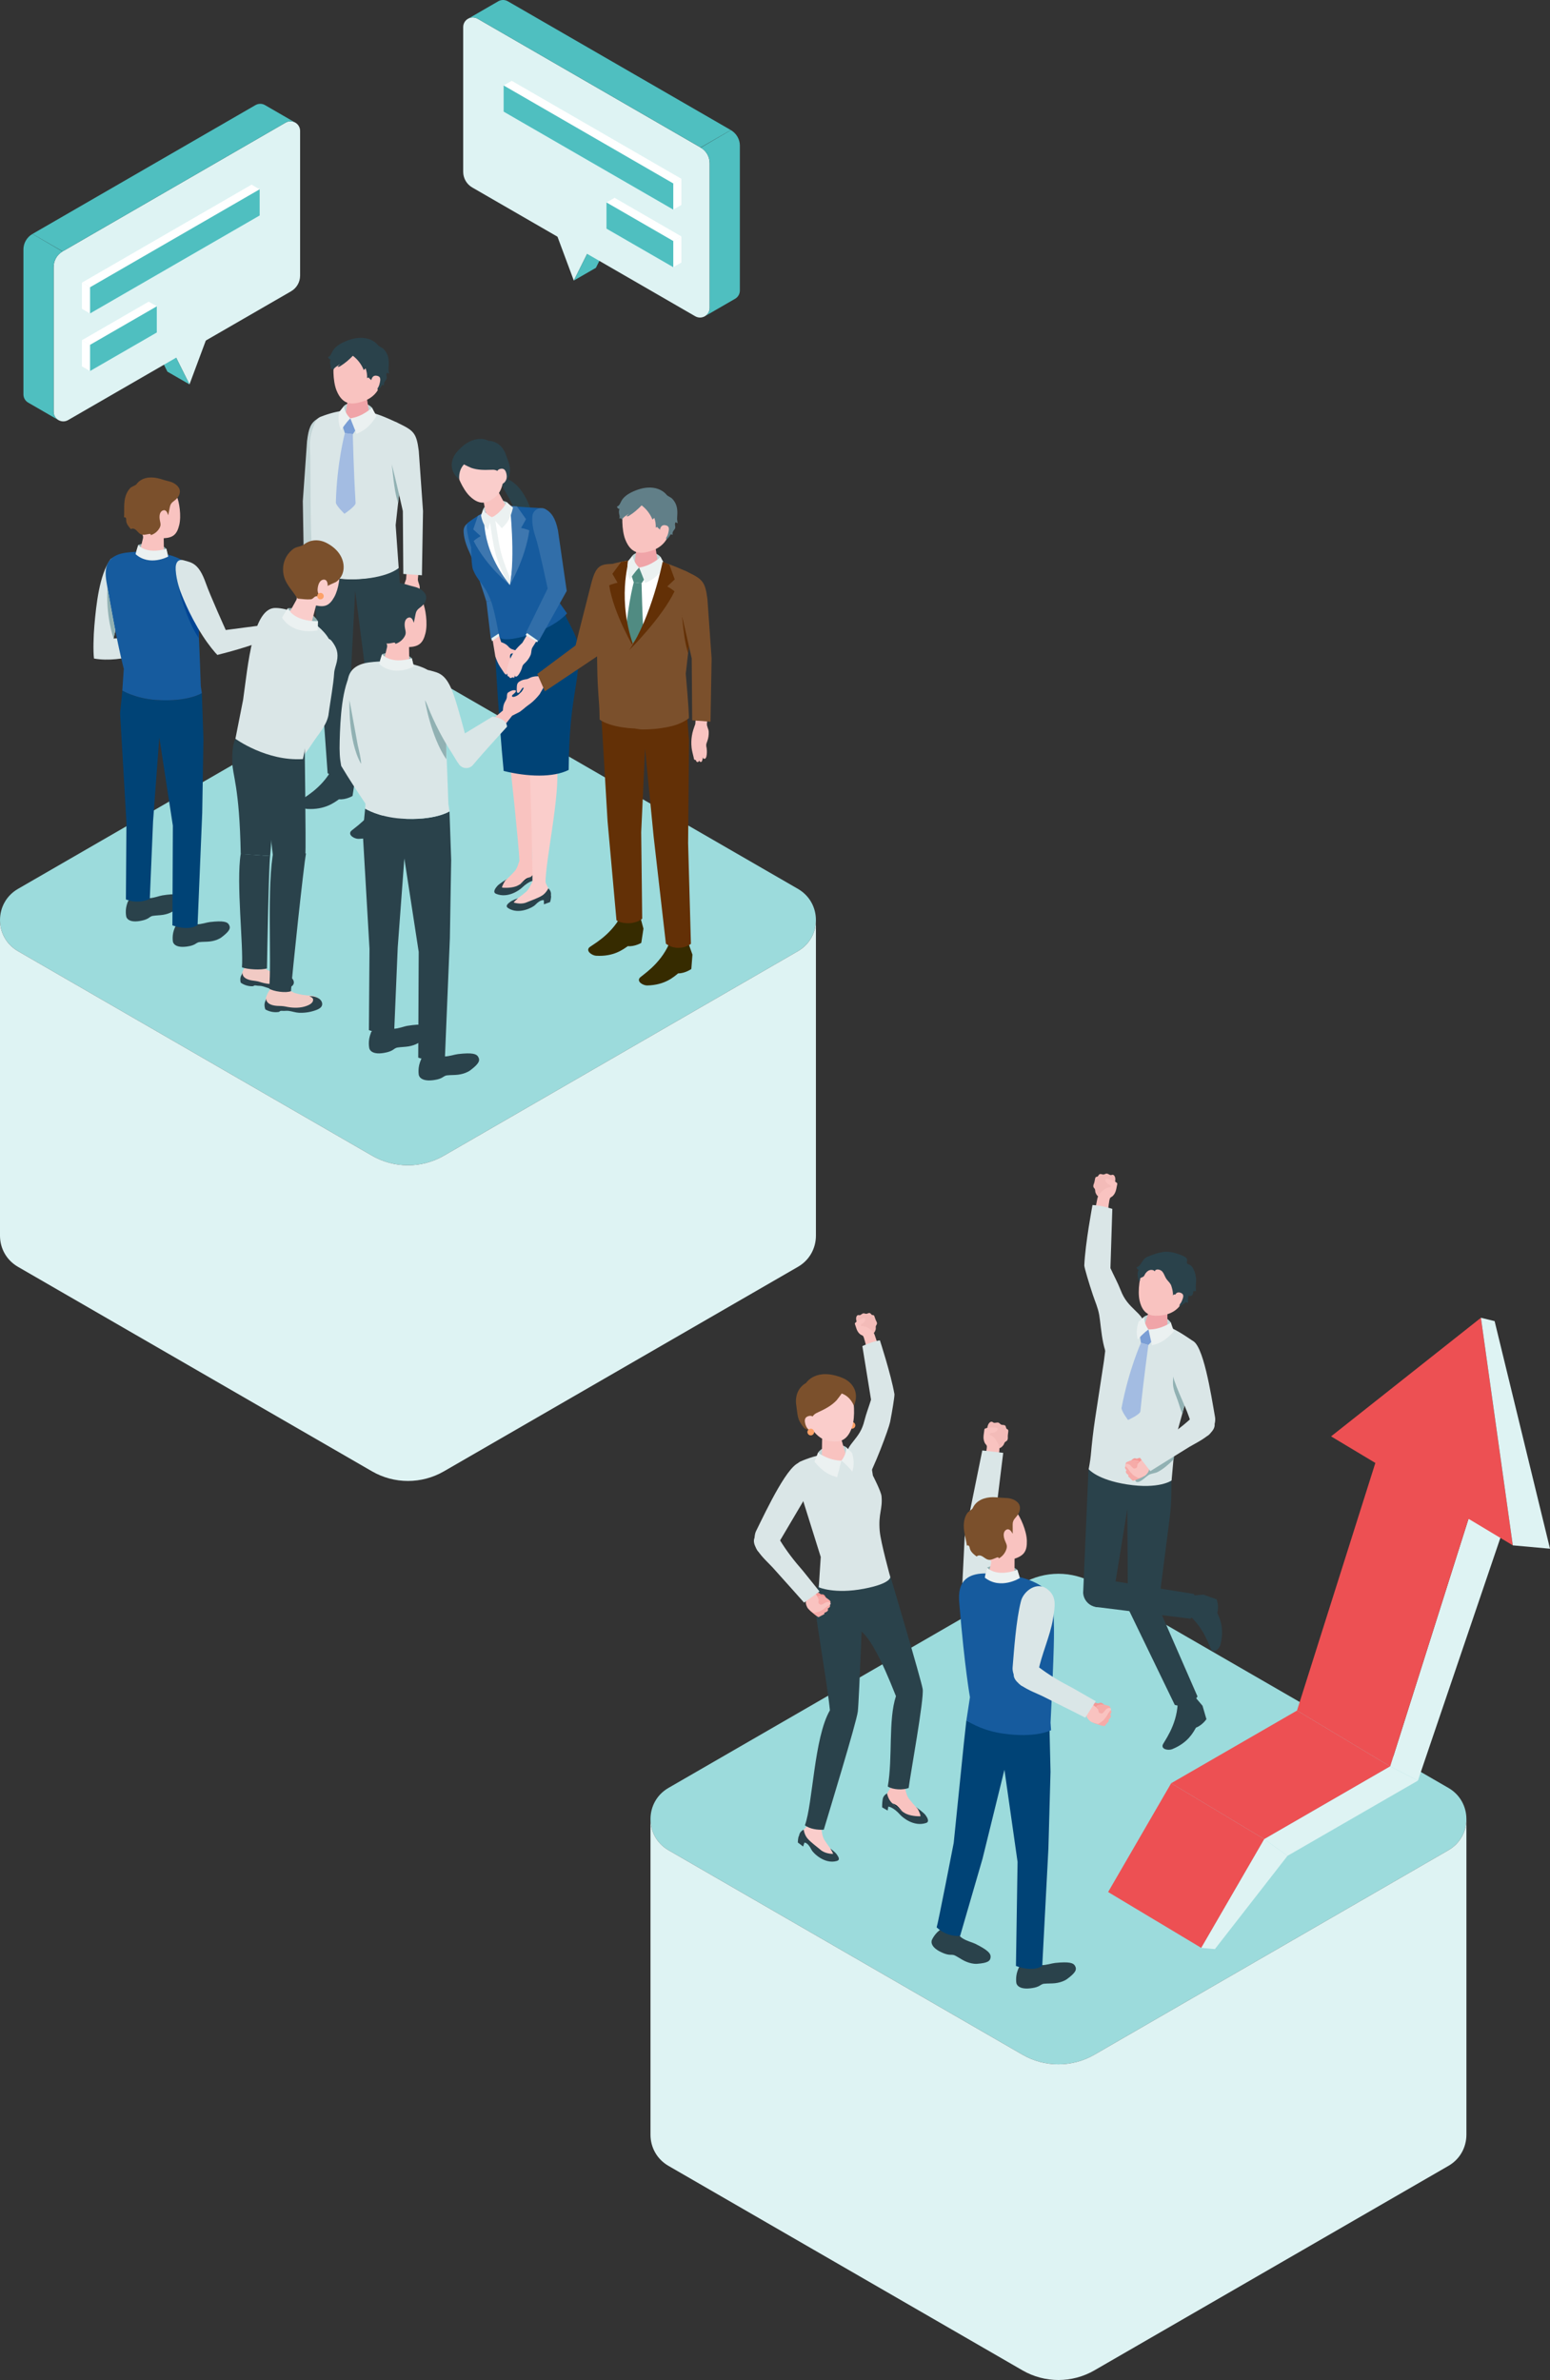 <?xml version="1.0" encoding="UTF-8"?><svg id="_レイヤー_2" xmlns="http://www.w3.org/2000/svg" width="691.28" height="1060.97" viewBox="0 0 691.28 1060.97"><rect x="0" y="0" width="691.28" height="1060.97" fill="#333333" stroke="none"/><g id="_素材"><path d="M197.98,515.18l157.89-91.16c10.69-6.17,10.69-21.6,0-27.77l-157.89-91.16c-9.92-5.73-22.15-5.73-32.07,0L8.02,396.25c-10.69,6.17-10.69,21.6,0,27.77l157.89,91.16c9.92,5.73,22.15,5.73,32.07,0Z" style="fill:#9cdbdc;"/><path d="M363.89,410.08c.02,5.42-2.65,10.85-8.02,13.94l-157.89,91.16c-9.92,5.73-22.15,5.73-32.07,0L8.02,424.02C2.65,420.93-.02,415.5,0,410.08v140.78c0,5.4,2.68,10.79,8.02,13.88h0s157.89,91.16,157.89,91.16c9.92,5.73,22.15,5.73,32.07,0l157.89-91.16h0c5.34-3.08,8.01-8.48,8.02-13.88v-140.78Z" style="fill:#def3f3;"/><path d="M137.4,258.42c-.11.54-.09,1.18-.1,1.54-.04,1.58-.12,3.2,0,4.77.09,1.23.88,2.54,1.36,3.66.13.3.29.66.63.78.33.12.71-.08.92-.33.43-.51.45-1.24.44-1.91,0-.04,0-.08.02-.11.02-.03.06-.05.09-.06.31-.13.51-.44.61-.76.1-.32.1-.66.1-.99.2.02.39-.11.53-.26.3-.32.47-.77.45-1.21-.02-.49,0-.98.02-1.47.04-1.04.06-2.08-.02-3.12-.03-.33-.02-.89-.33-1.1-.42-.28-1.12-.26-1.61-.27-.65-.02-1.98-.4-2.58-.11-.3.15-.46.51-.55.93Z" style="fill:#f0a4a8;"/><path d="M138.92,261.55c.07-.49.13-.99.2-1.48.03-.25.09-.51.09-.76,0-.18-.05-.3.06-.47.26.37.1,1.07.07,1.49-.05.77-.1,1.53-.16,2.3-.03.5-.06,1.04.22,1.45.27.42.97.58,1.26.17.15-.21.14-.49.14-.74,0-1.08.3-2.16.83-3.1.34-.6.78-1.15,1-1.8.23-.67.23-1.39.21-2.1-.02-1.01-1.12-2.07-1.2-3.07-.08-.95.14-1.95.21-2.9.16-2.16,1.2-4.28,1.34-6.45l-6.06.24s.26,8.79.26,8.79c0,.26-.19.7-.23.99-.06.48-.15.96-.22,1.45-.13.98-.22,1.96-.27,2.95-.06,1.29-.06,2.59.02,3.88.08,1.29.33,2.3.7,3.52.34,1.13.25,3.06,1.07,3.95.24.25.7.34.91.06.11-.14.12-.33.13-.51.07-2.13-.55-4.08-.7-6.16-.04-.56.03-1.13.11-1.68Z" style="fill:#f9c3c0;"/><path d="M141.57,186.65c-3.06,2.02-3.89,4.17-4.63,9.98l-1.89,26.82.49,28.62,8.3-.6.21-28.02,3.99-17.59c2.23-6.98,2.47-11.96,1.98-15.4-.57-3.98-5.1-6.02-8.45-3.81Z" style="fill:#c2d4d5;"/><path d="M177.82,253.26l-1.36-19.15,4.18-37.9c.55-3.27-.76-6.59-4.33-8.2-8.19-3.71-17.78-8.32-33.26-2.24-2.12.83-2.91,3.39-3.64,5.54-.88,2.57-1.31,5.35-1.21,8.08,0,0,.17,4.7.17,4.7.08,8.96.15,17.91.23,26.87.05,5.68.33,11.28.74,16.94.18,2.49.05,6.34.05,6.34,0,0,4.66,4.15,18.46,4.08,15.03-.08,19.97-5.06,19.97-5.06Z" style="fill:#dae6e7;"/><path d="M181.11,258.19s-.7,1.92-.95,2.73c-.27.9-.48,1.81-.63,2.73-.26,1.68-.31,3.39-.14,5.08.01.1.02.2.03.3.17,1.47.6,2.89.93,4.31.08.36.07.95.53,1.14.02,0,.44.09.43.04,0,.02.22.84.67.92.37.07.73-.09.88-.7,0,0,.13.55.56.66.42.11.67-.26.75-.46.09-.2.45-1.69.45-1.69,0,0-.03.57.3.69,1.74.66,1.46-4.07,1.33-4.78-.09-.45-.21-.89-.2-1.34.01-.64.29-1.25.51-1.86.48-1.35.69-2.79.63-4.21-.06-1.34-.88-2.32-.82-3.65l.53-5.17-5.37-.43-.41,5.68Z" style="fill:#f9c3c0;"/><path d="M178.48,355.33l1.7,4.79-.5,6.44s-2.77,1.98-5.92,1.96c-1.96,1.58-5.89,5.25-13.88,5.43-1.72.04-4.69-1.59-3.41-3.35.79-1.09,9.12-5.84,13.27-15.43,4.48-.44,8.74.17,8.74.17Z" style="fill:#2a424b;"/><path d="M156.86,343.54l1.34,4.91-.97,6.38s-2.9,1.76-6.04,1.48c-2.07,1.42-6.26,4.77-14.24,4.3-1.72-.1-4.56-1.96-3.15-3.62.87-1.02,9.52-5.09,14.37-14.32,4.49-.08,8.7.87,8.7.87Z" style="fill:#2a424b;"/><path d="M153.33,181.02c1.87-2,9.15-2.92,12.58.71.25,1.77.61,2.93.61,2.93l-6.28,2.26-6.75-.95s-.33-3.56-.16-4.94Z" style="fill:#bfd4d5;"/><path d="M159.52,174.94c2.7,0,4.14,1.52,4.14,2.84l1.37,8.83c-.13,1.53-2.72,2.77-5.81,2.77s-5.48-1.24-5.35-2.77l1.33-9.23c.11-1.34,1.61-2.44,4.31-2.44Z" style="fill:#f0a4a8;"/><path d="M160.63,153.4c7.7.06,9.83,5.84,9.83,12.86,0,9.14-6.01,11.95-9.1,12.85-3.76,1.1-8.44,2.07-11.3-5.13-1.7-4.28-1.64-11.73-.7-14.61.82-2.51,3.56-6.02,11.26-5.97Z" style="fill:#f9c3c0;"/><polygon points="152.69 189.69 156.25 186.48 158.99 191.14 157.36 193.55 153.82 193.11 152.69 189.69" style="fill:#7a9ed5;"/><path d="M153.82,193.11l3.54.43s.29,15.04,1.23,30.69c.09,1.43-4.97,4.8-4.97,4.8,0,0-3.86-3.67-3.83-5.08.47-17.78,4.02-30.85,4.02-30.85Z" style="fill:#a3bce2;"/><path d="M154.82,161c.91-.76,1.77-1.57,2.56-2.4,2.15,1.63,3.85,3.85,4.85,6.36.28-.25.56-.5.84-.75.49,1.39.72,2.87.65,4.34.26-.11.51-.22.77-.32-.41.18,2.18,2,2.38,2.18,1.05.89,1.51,2.22,1.59,3.57.46-.36.86-.79,1.22-1.24.3-.38.41-.88.84-1.14.03-.02.07-.04.11-.04.06,0,.11.05.16.09.15.12.36.16.55.11-.28-.59-.03-1.31.36-1.84.24-.33.53-.62.68-1,.29-.73-.14-1.42-.02-2.14.03-.19.12-.37.22-.54.01-.02.03-.05.05-.06.06-.04.14.02.2.07.21.19.5.3.78.29-.21-.29-.17-.87-.25-1.22-.1-.46-.07-.94-.04-1.41.13-2.14.22-4.1-.71-6.09-.4-.85-.94-1.63-1.61-2.29-.62-.62-2-1.07-2.46-1.71,0,0-4.7-6.51-15.86-1.02-1.67.82-3.51,2.17-4.4,3.84-.26.49-.46,1.02-.76,1.49s-.72.89-1.25,1.04c.12.27.25.55.46.75.21.2.52.32.8.22-.45.52-.35,1.75-.22,2.38.07.31.17.62.2.93.03.32,0,.66-.2.91.24.09.52.09.76,0,.2.22.39.47.6.67.14-.4.2-.62.52-.93.3-.29.65-.55.99-.79.54-.39,1.22-.7,1.69-1.17-.43.43-.87.87-1.3,1.3.39.22.87-.01,1.25-.25,1.02-.64,2.03-1.38,2.98-2.17Z" style="fill:#2a424b;"/><path d="M165.58,169.76s.13-2.61,2.37-2.27c1.91.29,1.87,1.53,1.31,3.71-.55,2.17-1.88,3.21-3.23,3.15-1.35-.06-.46-4.59-.46-4.59Z" style="fill:#f9c3c0;"/><path d="M177.24,310.31l1.42-46.3-.84-10.76s-5.01,4.57-19.97,5.06c-12.31.41-18.46-4.08-18.46-4.08l3.55,46.19,3.18,44.26s1.77,1.39,5.44,1.31c4.15-.1,6.11-2.03,6.11-2.03l-1.41-39.01,2.14-41.55,5.5,42.82,4.4,48.95s2.11,1.87,5.55,1.88c3.47.01,5.67-1.8,5.67-1.8l-2.28-44.95Z" style="fill:#2a424b;"/><path d="M156.25,186.48s1.46,3.61,2.75,6.92c3.57-1.46,6-3.33,8.95-7.98-.85-1.35-2.03-3.69-2.03-3.69,0,0-4.15,4.03-9.66,4.75Z" style="fill:#ebf1f1;"/><path d="M176.58,188.14c7.87,3.74,9.12,4.52,10.19,12.88l1.89,26.82-.49,28.62-8.3-.6-.21-28.02-3.99-17.59c-5.42-16.94.91-22.12.91-22.12Z" style="fill:#dae6e7;"/><path d="M177.97,220.42s-1.22-5.4-3.24-13.43c1.21,11.54,1.7,13.36,2.81,17.25l.42-3.82Z" style="fill:#91b1b3;"/><path d="M156.25,186.48s-2.38-1.99-2.91-5.46c0,0-1.37,1.8-2.14,2.72-.58,4.01.07,5.98.91,8.13,1.9-3.19,4.13-5.4,4.13-5.4" style="fill:#ebf1f1;"/><polygon points="76.17 154.68 94.7 143.99 84.51 171.36 76.17 154.68" style="fill:#def3f3;"/><polygon points="76.17 154.68 66.32 149 74.66 165.68 84.51 171.36 76.17 154.68" style="fill:#4fbfc0;"/><path d="M27.95,112.06l99.44-57.41c2.87-1.65,6.45.41,6.45,3.72v64.51c0,2.88-1.54,5.54-4.03,6.98l-99.44,57.41c-2.87,1.65-6.45-.41-6.45-3.72v-64.51c0-2.88,1.54-5.54,4.03-6.98Z" style="fill:#def3f3;"/><path d="M118.21,46.86c-1.25-.72-2.86-.81-4.28,0L14.49,104.29l13.46,7.77,99.44-57.41c1.43-.83,3.04-.72,4.29,0l-13.47-7.78Z" style="fill:#4fbfc0;"/><path d="M10.45,111.26h0v64.52c0,1.67.9,3.01,2.17,3.73l13.47,7.78c-1.27-.72-2.18-2.07-2.18-3.74v-64.51c0-2.88,1.54-5.54,4.03-6.9l-13.46-7.85c-2.49,1.44-4.04,4.1-4.04,6.98Z" style="fill:#4fbfc0;"/><polygon points="115.8 84.4 40.14 128.08 36.54 126 112.2 82.31 115.8 84.4" style="fill:#fff;"/><polygon points="40.14 128.08 115.8 84.4 115.8 96.06 40.14 139.74 40.14 128.08" style="fill:#4fbfc0;"/><polygon points="40.14 128.08 36.54 126 36.54 137.66 40.14 139.74 40.14 128.08" style="fill:#fff;"/><polygon points="69.93 136.56 40.14 153.75 36.54 151.67 66.32 134.47 69.93 136.56" style="fill:#fff;"/><polygon points="40.14 153.75 69.93 136.56 69.93 148.22 40.14 165.41 40.14 153.75" style="fill:#4fbfc0;"/><polygon points="40.14 153.75 36.54 151.67 36.54 163.33 40.14 165.41 40.14 153.75" style="fill:#fff;"/><path d="M237.49,229.67c-1.63.3-3.33.99-4.9.45-1.5-.52-2.33-1.93-2.95-3.29-.33-.72-.88-1.36-1.25-2.07-.4-.76-.75-1.54-1.14-2.3-.82-1.58-1.82-3.06-2.67-4.62-.52-.96-.99-2.01-.88-3.09.07-.68.4-1.42,1.13-1.45.71-.03,1.39.21,2.02.5,5.51,2.5,9.3,10.35,10.63,15.88Z" style="fill:#2a424b;"/><path d="M215.49,226.96c.95-2.2,6.66-5.1,10.55-3.12.73,1.38,1.36,2.23,1.36,2.23l-4.5,3.7-5.83,1.2s-1.32-2.83-1.58-4.01Z" style="fill:#bfd4d5;"/><path d="M237.22,390.44c1.47-1.44,2.04-3.59,2.04-3.59,0,0-.98-.43-2.28.46-3.27,2.67-5.19,3.39-6.16,3.55-4.17.67-5.25,1.33-5.25,1.33,0,0-1.75,2.67-1.67,3.51.94.13,4.82.29,7.08-.96,1.56-.72,4.76-2.85,6.23-4.29Z" style="fill:#112c36;"/><path d="M222.61,288.45s3.5,43.18,4.24,47.43c.74,4.25,4.6,41.82,4.81,47.82,1.5,1.14,4.24,1.41,5.83.11-.88-12.66,3.96-36.85,1.43-48.81.25-3.57,1.69-22.24,1.23-29.24-.24-8.17-5.68-14.43-5.68-14.43l-6.29-5.54-5.58,2.66Z" style="fill:#f9c3c0;"/><path d="M237.09,382.72l.29.66c.57,1.3,1.66,2.38,1.82,3.8.19,1.72-.48,2.84-1.79,3.57,0,0-2.11.54-2.65.88-1.09.68-3.61,3.47-3.61,3.47-1.19,1.34-3.67,2.28-5.43,2.12-1.63-.15-1.86-.28-2.67-1.33-1.01-1.31,1.32-2.75,2.44-3.54,1.09-.77,4.1-4.02,4.1-4.02.62-.81,1.11-1.75,1.44-2.77l.73-2.17,5.32-.68Z" style="fill:#f9c3c0;"/><path d="M225.57,392.18s-1.75,2.67-1.67,3.51c.94.13,4.82.29,7.08-.96,1.56-.72,4.76-2.85,6.23-4.29s2.04-3.59,2.04-3.59c0,0,1.69.9,1.72,2.87.15,1.55-.04,3.36-.04,3.36l-2.52,1.21-.16-1.74s-2.09-.07-5.48,3.19c-1.08,1.04-6.28,4.88-11.53,2.71-1.7-.7-.23-2.6.56-3.5.78-.9,3.77-2.76,3.77-2.76Z" style="fill:#2a424b;"/><polygon points="222.47 282.88 223.8 266.61 216.93 268.2 218.95 285.22 222.47 282.88" style="fill:#316ea9;"/><path d="M216.93,268.2s-5.99-18.74-7.49-21.85c-1.96-4.08-2.62-7.24-2.69-9.58-.09-2.93,2.94-5,5.61-3.8,2.63,1.18,4.63,3.23,6.43,8.69l5.02,24.96-6.87,1.59Z" style="fill:#316ea9;"/><path d="M234.65,290.99s1,44.95,1.45,49.74c.45,4.78,1.54,46.1,1.35,52.78,1.82.98,4.11,1.37,5.83.45-.13-10.19,6.77-39.98,5.05-53.46,1.39-11.24,8.67-49.38,8.67-49.38l-7.74-4.99-14.61,4.87Z" style="fill:#facdcb;"/><path d="M224.05,277.21c4.93.78,14.24,2.31,28-3.14,2.31,5.24,6.12,10.67,6.11,16.12-.02,16.53-4.3,21.36-4.53,53.03-6.88,3.5-18.52,3.09-29,.46-1.06-10.62-2.43-28.95-3.49-46.65-.51-8.49.99-12.26,2.91-19.82Z" style="fill:#004376;"/><path d="M243.2,392.95l.23.68c.44,1.33,1.46,2.49,1.46,3.89,0,1.69-.53,3.15-2.06,3.45-.67.13-2.07-.17-2.72.03-1.34.41-4.5,3.34-4.5,3.34-1.4,1.17-3.66,1.84-5.48,1.49-1.69-.32-2.38-.52-3.1-1.62-.91-1.38,1.7-2.52,2.95-3.16,1.23-.63,4.64-3.47,4.64-3.47.74-.72,1.36-1.57,1.82-2.53l1.02-2.02,5.74-.06Z" style="fill:#facdcb;"/><path d="M252.89,273.44l-5.66-8-5.83-33.32c-.16-4.09.18-5.15-.36-5.62-.68-.08-4.35-.25-5.36-.3-7.97-.46-15.24-2.24-26.92,6.77-1.6,1.23.63,8.74,1.39,11.05,0,0,0,7.91.79,9.86,2.24,5.53,4.81,6.05,7.82,13.41,1.91,4.66,3.88,16.67,3.88,16.67,0,0,.96,2.74,12.7-.74,12.79-3.79,17.53-9.78,17.53-9.78Z" style="fill:#165b9e;"/><path d="M230.98,400.45s-1.68,1.42-1.87,1.89c.89.29,3.75.94,6.02-.19,1.56-.64,5.12-1.89,6.8-3.02,1.68-1.13,2.62-3.11,2.62-3.11,0,0,1.48,1.18,1.15,3.09.3.89-.38,3.03-.38,3.03l-2.73,1-.04-1.79s-1.25-.68-3.91,2.1c-1.02,1.06-7.31,4.44-12.01,1.38-1.51-.99,0-2.07.92-2.8.92-.73,3.42-1.58,3.42-1.58Z" style="fill:#2a424b;"/><path d="M218.26,218.69c2.27-.8,3.93.05,4.32,1.16l3.76,7.02c.35,1.32-1.47,3.13-4.06,4.04s-4.97.58-5.32-.75l-1.61-8.16c-.3-1.16.63-2.53,2.91-3.33Z" style="fill:#f9c3c0;"/><path d="M210.84,199.14c6.73-2.85,10.76,1.39,13.41,7.51,1.23,7.95-.74,12.68-3.09,14.63-2.87,2.37-6.57,4.98-11.78-.22-3.1-3.09-5.85-9.6-6.11-12.48-.23-2.5.84-6.59,7.57-9.44Z" style="fill:#facdcb;"/><path d="M206.96,207.02c-.05.05,2.96,1.47,3.14,1.53,2.92,1.02,5.79,1,8.83.88.64-.03,1.29-.05,1.92.1.49.12.95.35,1.37.62,1.52.96,2.58,2.37,3.26,4.01.65-.16,1.48-1.17,1.63-1.91.2-.91.3-1.85.34-2.78.1-2.14-1.1-4.57-1.77-6.61-1.18-3.58-3.91-6.19-7.79-6.36,0,0-6.55-3.9-14.21,5.08-2.52,2.96-3.76,8.17,1.16,12.2,0,0-.64-3.86,2.1-6.77Z" style="fill:#2a424b;"/><path d="M221.8,211.92s-.87-2.32,1.22-2.87c1.78-.47,2.6.55,2.93,2.66.34,2.1-.82,3.58-2.02,4.04-1.2.45-2.13-3.83-2.13-3.83Z" style="fill:#facdcb;"/><path d="M219.63,284.84l1.27,7.74c.44,1.43,1.32,3.46,2.15,4.7.9,1.35,1.55,2.37,1.78,2.69.35.48.82.95,1.16.69.26-.2.02-.9.02-.9,0,0,.89,1.78,1.05,2.02.16.24.52.65.86.45.35-.2.27-.9.27-.9.37.73.76.87,1.08.73.39-.17.27-1.24.27-1.24,0,0,.79.21.49-1.37-.27-1.42-2.35-5.22-2.35-5.22-.17-.86-.36-1.7-.13-2.32.14-.38.58-.65.99-.63.25.01,1.05.44,1.3.51.66.17,2.96.5,3.08-.61,0-.06,0-.12-.03-.18-.03-.06-.1-.09-.16-.12-.41-.2-.88-.33-1.31-.46-.92-.28-1.83-.6-2.75-.9-.02,0-.04-.01-.07-.02-.73-.21-1.36-.67-1.85-1.25-1.18-1.41-3.25-1.99-3.25-1.99l-1.06-3.36-2.84,1.96Z" style="fill:#f9c3c0;"/><path d="M213.9,231.84s4.15,18.78,13.49,28.95c.83-4.81,4.06-23.04.6-31.64l-8.51,1.44-5.58,1.25Z" style="fill:#fff;"/><path d="M226.16,259.46s-3.7-7.3-5.11-12.44c-1.42-5.17-2.76-16.12-2.76-16.12l2.39-.63s1.41,10.77,2.73,15.92c1.31,5.13,4.55,12.57,4.55,12.57l-.57,2.02-1.24-1.33Z" style="fill:#ebf1f1;"/><path d="M227.4,260.79s6.88-11.63,8.67-24.34c-1.41-.68-3.66-1.09-3.66-1.09l2.19-3.92-4.04-5.69-3.15-.28s2.48,22.46,0,35.33Z" style="fill:#3e77af;"/><path d="M227.4,260.79s-10.44-8.17-16.15-19.6c1.11-1.09,3.11-2.19,3.11-2.19l-3.3-3.01,2.09-6.05,3.03-1.64s-2.82,14.78,11.23,32.49Z" style="fill:#3e77af;"/><path d="M219.49,230.59s2.27,2.54,4.29,4.88c2.5-2.25,3.96-4.5,5.01-9.2-1.1-.86-2.76-2.43-2.76-2.43,0,0-2.23,4.53-6.55,6.75Z" style="fill:#ebf1f1;"/><path d="M219.49,230.59s-2.54-.94-4-3.63c0,0-.6,1.88-.96,2.87.7,3.47,1.81,4.9,3.15,6.42.63-3.18,1.81-5.66,1.81-5.66Z" style="fill:#ebf1f1;"/><polygon points="219.22 284.52 219.41 285.83 222.67 283.51 222.39 282.43 219.22 284.52" style="fill:#ebf1f1;"/><path d="M232.98,286.54s-1.39,1.32-1.94,1.9c-.6.64-1.16,1.32-1.67,2.03-.93,1.31-1.68,2.73-2.24,4.22-.03.09-.07.18-.1.27-.47,1.31-.7,2.68-1.02,4.02-.08.34-.34.83-.03,1.18.01.02.33.26.34.21,0,.02-.17.8.18,1.06.28.21.65.23,1.04-.22,0,0-.12.52.19.79s.67.06.83-.07c.16-.13,1.09-1.24,1.09-1.24,0,0-.26.47-.03.71,1.19,1.28,2.93-2.81,3.11-3.47.11-.41.19-.84.39-1.21.28-.53.76-.93,1.2-1.35.97-.94,1.75-2.06,2.28-3.28.51-1.16.23-2.32.83-3.41l2.61-4.13-4.35-2.6-2.72,4.61Z" style="fill:#facdcb;"/><polygon points="235.19 281.94 234.42 283.08 239.61 286.32 240.05 285.18 235.19 281.94" style="fill:#ebf1f1;"/><path d="M237.42,230.2c.23-2.92,3.47-4.65,5.99-3.16,2.49,1.46,4.24,3.73,5.43,9.35l3.91,27.05-12.5,22.4-5.6-3.9,9.61-19.58s-4.08-19.07-5.22-22.33c-1.5-4.27-1.8-7.49-1.62-9.82Z" style="fill:#316ea9;"/><polygon points="264.25 108.39 245.72 97.7 255.91 125.07 264.25 108.39" style="fill:#def3f3;"/><polygon points="264.25 108.39 274.1 102.71 265.76 119.39 255.91 125.07 264.25 108.39" style="fill:#4fbfc0;"/><path d="M312.47,65.77L213.03,8.36c-2.87-1.65-6.45.41-6.45,3.72v64.51c0,2.88,1.54,5.54,4.03,6.98l99.44,57.41c2.87,1.65,6.45-.41,6.45-3.72v-64.51c0-2.88-1.54-5.54-4.03-6.98Z" style="fill:#def3f3;"/><path d="M222.21.57c1.25-.71,2.86-.81,4.28,0l99.44,57.41-13.46,7.77L213.03,8.36c-1.43-.83-3.04-.72-4.29,0l13.47-7.78Z" style="fill:#4fbfc0;"/><path d="M329.97,64.97h0v64.52c0,1.67-.9,3.01-2.17,3.73l-13.47,7.78c1.27-.72,2.18-2.07,2.18-3.74v-64.51c0-2.88-1.54-5.54-4.03-6.9l13.46-7.85c2.49,1.44,4.04,4.1,4.04,6.98Z" style="fill:#4fbfc0;"/><polygon points="224.62 38.11 300.28 81.79 303.88 79.71 228.22 36.02 224.62 38.11" style="fill:#fff;"/><polygon points="300.28 81.79 224.62 38.11 224.62 49.77 300.28 93.45 300.28 81.79" style="fill:#4fbfc0;"/><polygon points="300.28 81.79 303.88 79.71 303.88 91.37 300.28 93.45 300.28 81.79" style="fill:#fff;"/><polygon points="270.49 90.26 300.28 107.46 303.88 105.38 274.1 88.18 270.49 90.26" style="fill:#fff;"/><polygon points="300.28 107.46 270.49 90.26 270.49 101.93 300.28 119.12 300.28 107.46" style="fill:#4fbfc0;"/><polygon points="300.28 107.46 303.88 105.38 303.88 117.04 300.28 119.12 300.28 107.46" style="fill:#fff;"/><path d="M61.67,242.91s7.59-2.88,12.53,1.74c.35,1.46.82,3.46.82,3.46,0,0-7.22,4.33-14.73-.4.32-1.28,1.39-4.8,1.39-4.8Z" style="fill:#91b1b3;"/><path d="M127.55,279.37c1.03,0,1.1.03,2.13.03.91,0,1.62.12,2.49-.13.74-.22,1.42-.6,2.15-.86.49-.17,1-.29,1.51-.34.31-.03.64-.04.93.08.29.12.54.39.54.7-.87.69-3,1.15-3.98,1.65-2.32,1.17-2.21,1.2-3.58,1.6l-2.2-2.72Z" style="fill:#f0a4a8;"/><path d="M126,278.86c1.03,0,1.1.03,2.13.03.91,0,1.62.12,2.49-.13.74-.22,1.42-.6,2.15-.86.49-.17.99-.29,1.51-.34.31-.03.64-.04.93.08.29.12.54.39.54.7-.87.69-3,1.15-3.98,1.65-2.32,1.17-2.21,1.2-3.58,1.6l-2.2-2.72Z" style="fill:#f0a4a8;"/><path d="M125.57,278.51c.75,0,.79.02,1.54.02.66,0,1.16.09,1.8-.1.54-.15,1.03-.43,1.55-.62.35-.12.72-.21,1.09-.25.22-.02.46-.03.67.06s.39.28.39.51c-.62.5-2.16.83-2.87,1.19-1.67.85-1.59.86-2.58,1.15l-1.59-1.96Z" style="fill:#f0a4a8;"/><path d="M118.43,284.25l5.36-.69c.72.04,2.37-.82,3.08-.8.71.02,1.86-.07,2.57-.18,1.09-.16,2.2-.26,3.29-.44,1.13-.18,3.37.04,4.44-.37.09-.31-.06-.65-.31-.86-.25-.21-.57-.3-.89-.37-.52-.11-1.06-.16-1.59-.14-.82.02-1.64.2-2.46.16-.28-.01-.55-.08-.82-.16-2.72-.82-2.31-.76-3.7-1.2-.84-.27-1.62-.24-1.98-1.18-.15-.4-.13-.86.06-1.24.12-.24.29-.44.45-.65.44-.56,1.68-2.64.67-3.21-.06-.03-.12-.05-.18-.05-.07,0-.13.06-.18.1-.36.31-.68.71-.98,1.07-.65.77-1.33,1.51-1.98,2.27-.02.02-.03.04-.05.06-.51.62-1.19,1.03-1.96,1.27-1.83.56-3.23,2.3-3.23,2.3l.39,4.29Z" style="fill:#f9c3c0;"/><path d="M118.18,285.05l1.51-.28s.65-1.58.11-3.53c-.54-1.93-1.38-2.54-1.38-2.54l-1.3.29,1.07,6.06Z" style="fill:#ebf1f1;"/><path d="M71.08,283.46l-20.45,1.18,7.35-30.81c.91-3-1.11-5.04-4.2-5.43-2.45-.31-4.02.25-4.68,1.19-4.77,6.82-6.19,19.83-7.01,29.31-.39,4.46-.6,11.39-.17,14.66,12.74,2.34,28.45-4.52,28.45-4.52l.71-5.58Z" style="fill:#dae6e7;"/><path d="M56.97,402.21c-1.42,3.21-.66,6.41-.66,6.41,0,0,.47,2.87,6.03,1.95,1.2-.21,2.47-.49,3.55-1.09.85-.48,1.27-1.04,2.3-1.2,1.52-.24,3.07-.22,4.59-.47,1.42-.23,2.84-.69,4.09-1.4.37-.21.72-.44,1.05-.72,3.51-2.93,4.03-4.27,2.94-5.86-.7-1.02-2.31-1.66-8.47-.67-1.54.25-3.54,1.14-5.89,1.26-.79.04-1.59-.08-2.3-.4-.88-.4-2.16-.52-3.52-.26-1.9.37-3.36,1.38-3.71,2.44Z" style="fill:#2a424b;"/><path d="M56.92,402.94c-.25-1.3,1.43-2.72,3.76-3.18,2.33-.46,4.43.22,4.69,1.52.25,1.3-1.43,2.72-3.76,3.18-2.33.46-4.43-.22-4.69-1.52Z" style="fill:#2a424b;"/><path d="M78.06,413.42c-1.56,3.15-.94,6.37-.94,6.37,0,0,.35,2.89,5.94,2.21,1.21-.16,2.49-.38,3.59-.93.87-.44,1.31-.98,2.35-1.1,1.53-.17,3.08-.09,4.61-.27,1.43-.17,2.87-.57,4.15-1.22.38-.19.74-.41,1.08-.67,3.63-2.78,4.21-4.09,3.19-5.73-.66-1.05-2.24-1.76-8.43-1.04-1.55.18-3.59.99-5.93,1.01-.79,0-1.58-.14-2.28-.5-.86-.44-2.13-.61-3.5-.41-1.91.29-3.42,1.24-3.81,2.28Z" style="fill:#2a424b;"/><path d="M77.98,414.15c-.2-1.31,1.55-2.66,3.9-3.01,2.35-.36,4.42.41,4.62,1.72.2,1.31-1.55,2.66-3.9,3.01-2.35.36-4.42-.41-4.62-1.72Z" style="fill:#2a424b;"/><path d="M90.02,309l.71,20.43-.54,32.91-2.07,50.03s-3.37,2.86-11.23.15c0-4.94.2-44.46.2-44.46l-6.04-39.29-2.79,37.45-1.45,34.47s-4.66,2.6-10.66.27c0-1.57.24-34.2.24-34.2l-2.83-48.74,1-10.16s5.79,3.55,15.12,4.18c14.25.96,20.34-3.04,20.34-3.04Z" style="fill:#004376;"/><path d="M54.56,307.85s5.79,3.55,15.12,4.18c14.25.96,20.34-3.04,20.34-3.04l-.47-3.09s-.61-18.06-1.01-25.51c-.3-5.7-.87-21.95-3.41-26.75-3.81-7.19-19-8.59-28.92-7.26-11.12,1.49-9.2,10.16-8.52,14.26,4.25,25.33,7.52,37.49,7.52,37.49l-.66,9.72Z" style="fill:#165b9e;"/><path d="M78.83,221.14c-.97-2.27-3.86-5.32-11.3-4.71-7.44.61-9.02,6.1-8.62,12.6.22,3.69,1.74,6.8,4.12,8.75.66.55.93,1.44.72,2.27-.56,2.28-1.55,6.37-1.55,6.37.02,1.34,2.48,2.62,5.49,2.86,3.02.24,5.45-.65,5.43-1.99l-.1-7.35c4.05-.23,5.86-1.55,6.91-5.86,1.02-4.17.01-10.33-1.1-12.94Z" style="fill:#f9c3c0;"/><path d="M61.67,242.91s3.21,4.42,12.53,1.74l.82,3.46s-8.27,4.55-14.55-1.08c.32-1.57,1.21-4.12,1.21-4.12Z" style="fill:#ebf1f1;"/><path d="M88.62,279.19l-8.89-16.92s3.07,13.36,8.89,22.21c.07-1.11,0-5.29,0-5.29Z" style="fill:#004595;"/><path d="M118.51,285.24s-7.1,3.09-21.57,6.72c-.93-.9-3.83-4.3-6.62-8.64-6.26-9.71-9.77-19.44-9.77-19.44,0,0-1.88-4.78-2.19-9.76-.23-3.7,1.33-4.97,3.56-4.34,3.63,1.02,6.72,1.24,9.86,10.16,1.94,5.52,8.9,20.91,8.9,20.91l16.59-2.17s2.6,2.73,1.23,6.56Z" style="fill:#dae6e7;"/><path d="M51.45,281.2l-3.48-18.94s-1.07,10.59,2.66,22.37c.28-1.19.82-3.44.82-3.44Z" style="fill:#91b1b3;"/><path d="M75.02,229.7c.25-1.24.51-2.48.75-3.73.44-2.27,1.93-2.34,3.35-4.05.87-1.03,1.37-2.47.96-3.76-.16-.51-.46-.97-.82-1.38-1.15-1.31-2.79-1.99-4.46-2.36-1.64-.36-3.14-.98-4.78-1.31-3.32-.67-7-.18-9.13,2.72-.45.61-2.13,1.05-2.79,1.72-.93.95-1.59,2.15-2.02,3.4-1.04,3.05-.55,6.56-.76,9.74.25-.23.69-.03.84.28.15.31.1.67.11,1.02.04,1.51,1.1,2.77,2.1,3.9.44-.34,1.07-.31,1.58-.08,1.34.62,1.94,2.36,3.57,2.57.95.12,2.03-.2,2.97-.34.2-.03.41-.06.58.04.17.1.25.37.1.49,1.47-.4,2.75-1.36,3.62-2.61,1.1-1.58.86-2.27.53-3.92-.36-1.79-.23-3.83,1.26-4.46,1.42-.61,2.05.86,2.44,2.1Z" style="fill:#7b502c;"/><path d="M131.57,328.42c1.46-3.36,2.83-6.76,4.08-10.21,1.77-4.85,12.29-6.36,10.79.82-.96,4.57-4.46,8.25-6.94,12.04-3.18,4.87-6.74,9.58-11.25,13.3-.78-.97-1.4-2.07-1.82-3.24-.96-2.67,3.1-8.14,4.18-10.55.32-.72.64-1.44.96-2.16Z" style="fill:#dae6e7;"/><path d="M110.25,429.97c-2.17,2.14-2.58,4.96-2.58,4.96,0,0-.53,2.47,4.24,3.51,1.04.21,2.15.4,3.21.26.84-.11,1.35-.43,2.24-.23,1.31.29,2.55.8,3.86,1.09,1.22.27,2.51.35,3.75.18.36-.05.73-.13,1.08-.24,1.12-.37,3.7-1.18,3.93-2.56.1-.59-.27-1.18-.76-1.52-.49-.34-1.09-.48-1.68-.61-3.78-.81-7.96-1.35-10.77-4.28-.58-.61-1.58-1.11-2.76-1.33-1.65-.31-3.16.04-3.78.79Z" style="fill:#f1cac4;"/><path d="M110.6,436.63c1.17.44,2.34.53,3.55.7,1.2.17,2.37.66,3.57.92,2.54.56,5.25.69,7.73-.22.78-.29,1.58-.73,1.9-1.5.47-1.13-.47-1.66-1.29-2.07,1.32.01,2.83.54,3.86,1.36.87.69,1.42,1.92.96,2.93-.41.91-1.45,1.35-2.41,1.62-2.4.67-4.92.82-7.39.45-1.41-.21-2.71-.86-4.09-1.18-.7-.16-1.34-.17-2.05-.21-.38-.02-1.21-.24-1.54-.1-.12.05-.21.15-.33.21-.18.1-.39.11-.6.12-1.82.03-3.65-.55-5.12-1.61-.21-.85-.26-1.77,0-2.61.2-.66.74-1.24.81-1.95-.16,1.66,1,2.59,2.46,3.14Z" style="fill:#2a424b;"/><path d="M121.14,440.34c-2.32,2.33-2.73,5.37-2.73,5.37,0,0-.55,2.66,4.6,3.73,1.12.22,2.32.41,3.46.24.9-.13,1.45-.48,2.41-.27,1.41.3,2.76.84,4.16,1.13,1.32.27,2.71.35,4.04.15.39-.06.78-.14,1.16-.27,4.05-1.38,4.95-2.37,4.53-4.13-.37-1.55-2.57-2.35-3.93-2.43-2.69-.15-4.95-.41-7.56-1.26-.44-.15-.77-.46-1.24-.61-.7-.23-1.36-.6-1.87-1.12-.63-.65-1.71-1.18-2.98-1.4-1.78-.31-3.4.08-4.06.89Z" style="fill:#f1cac4;"/><path d="M121.67,448.11c1.3.35,2.56.32,3.87.37,1.31.06,2.61.45,3.92.6,2.78.33,5.69.17,8.25-1.07.8-.39,1.61-.95,1.87-1.81.38-1.26-.69-1.73-1.61-2.07,1.41-.13,3.08.27,4.28,1.04,1.01.64,1.72,1.9,1.35,3.04-.34,1.02-1.4,1.6-2.41,1.99-2.5.97-5.18,1.4-7.86,1.28-1.53-.07-3-.63-4.51-.83-.77-.1-1.45-.04-2.21,0-.41.02-1.32-.13-1.66.06-.12.07-.21.18-.33.26-.18.13-.41.16-.63.19-1.95.22-3.96-.2-5.66-1.18-.31-.88-.47-1.87-.29-2.79.14-.73.66-1.4.65-2.17.01,1.8,1.35,2.66,2.97,3.09Z" style="fill:#2a424b;"/><path d="M120.47,381.6c-.59,4.53-1.32,43.74-1.41,50.1-2.52.86-8.87.46-11.15-.47.71-9.68-2.63-37.83-.55-50.58l13.11.95Z" style="fill:#2a424b;"/><path d="M107.36,380.71c-.52-30.29-3.78-35.31-3.74-41.02-.3-7.73,1.38-10.35,1.38-10.35l4.87-.04,13.48,5.08s-2.31,42.68-2.88,47.22l-13.11-.89Z" style="fill:#2a424b;"/><path d="M136.45,380.47c-1,5.53-6.18,53.58-6.68,61.38-2.27.94-7.81.13-9.75-1.13,1.26-11.85-1.19-46.53,2.09-62.07l14.34,1.82Z" style="fill:#2a424b;"/><path d="M121.75,381.68c-3.91-35.97-9.53-33.88-11.05-42.39-1.29-7.23-.25-8.78-.25-8.78l10.23-5.35,15.17,4.45s.64,46.42.35,52.03l-14.45.04Z" style="fill:#2a424b;"/><path d="M128.4,271.14s9.33-.88,13.4,5.78c-.06,1.73-.15,4.1-.15,4.1,0,0-9.36,2.6-16.26-4.96.75-1.33,3.01-4.92,3.01-4.92Z" style="fill:#91b1b3;"/><path d="M137.24,326.37c1.14-5.01,1.28-7.53,2.1-10.3.93-3.13,8.66-12.72,7.84-15.88-1.17-4.51-.67-7.51.62-12.6-1.65-7.43-15.33-16.34-24.7-16.56-10.35-.54-12.49,25.4-14.67,40.91l-3.44,17.4s13.86,10.1,30.1,9.05c.62-2.24,2.14-12.03,2.14-12.03Z" style="fill:#dae6e7;"/><path d="M151.43,253.54c-.33-2.41-2.28-6.08-9.53-7.46-7.25-1.38-10.19,3.45-11.52,9.74-.76,3.58-.12,6.93,1.62,9.42.49.69.5,1.61.09,2.36-1.13,2.03-3.15,5.66-3.15,5.66-.33,1.28,1.67,3.14,4.48,4.16,2.81,1.02,5.36.81,5.7-.47l1.83-7.03c3.92.85,5.99.06,8.12-3.76,2.07-3.7,2.73-9.84,2.35-12.61Z" style="fill:#facdcb;"/><path d="M128.4,271.14s2.21,5.9,13.4,5.78l-.15,4.1s-10.59,2.53-15.85-5.67c.84-1.65,2.6-4.21,2.6-4.21Z" style="fill:#ebf1f1;"/><path d="M129.65,262.56c.88,1.2,1.8,2.37,2.59,3.63.15.24.3.49.55.61.16.08.33.09.51.11,1.67.16,3.56.42,5.24.26,1.18-.12,1.31-1.05,2.33-1.34.28-.08.57-.01.86-.03.88-.07.44-.66.25-1.14-.24-.63-.38-1.3-.33-1.97.14-1.97.85-4.06,2.59-4.29.86-.11,1.43.37,1.7,1.15.13.39.19.81.22,1.22,0,.08-.02.4.01.52,0,.02.01.03.02.04-.35-.23,3.24-1.63,3.6-1.86,1.36-.88,2.42-2.23,2.98-3.75.96-2.63.48-5.66-.93-8.08-1.4-2.42-3.65-4.28-6.14-5.57-3.35-1.75-7.21-1.67-10.25.74-1.05.83-3.17.87-4.43,1.75-1.69,1.18-3.05,2.84-3.86,4.74-1.24,2.88-1.21,6.26,0,9.15.63,1.48,1.54,2.81,2.49,4.11Z" style="fill:#7b502c;"/><path d="M144.33,266.13c-.21.77-1,1.22-1.77,1.01-.77-.21-1.22-1-1.01-1.77.21-.77,1-1.22,1.77-1.01.77.21,1.22,1,1.01,1.77Z" style="fill:#fca167;"/><path d="M143.48,318.75c-2.2-.04-2.99-.06-3.85-2.1-1.8-4.27-.48-12.16-.11-16.66.38-4.55,1.27-9.2,3.82-13.07,1.73-2.63,3.44-2.69,4.63-1.13,2.24,2.93,3.02,5.3,2.28,9.04-.35,1.75-1.11,3.46-1.22,5.21-.3,4.9-1.7,12.62-2.38,17.48-.05.33-.1.68-.34.91-.26.26-.66.3-1.03.3-.54,0-1.17.02-1.81.01Z" style="fill:#dae6e7;"/><path d="M245.77,303.15l-3.12,2.88-1.97,3.44c-1.06,1.38-2.84,3.24-4.25,4.27-1.53,1.11-2.65,1.96-3.04,2.22-.57.39-1.28.71-1.55.28-.2-.32.34-.99.34-.99,0,0-1.7,1.58-1.96,1.78-.27.2-.83.5-1.13.14-.3-.36.07-1.09.07-1.09-.7.65-1.18.64-1.47.36-.36-.35.2-1.47.2-1.47,0,0-.95-.09.01-1.7.87-1.44,4.68-4.76,4.68-4.76.24-.39.49-.79.7-1.2.08-.17.51-.81,0-.76-.18.02-.31.17-.42.31-.29.38-.56.78-.81,1.19-.15.25-.31.52-.55.69-.25.17-.61.2-.82-.01-.15-.16-.17-.39-.19-.61-.04-.69-.03-1.39.02-2.08.04-.57.13-1.16.47-1.61.19-.26.45-.46.72-.63.67-.43,1.43-.72,2.22-.86.77-.13,1.4-.2,2.09-.6,1.86-1.06,4.35-.86,4.35-.86l6.93-6.45,3.76,5.37-5.28,2.76Z" style="fill:#f9c3c0;"/><path d="M256.69,287.73s4-15.99,6.9-27.25c2.21-8.57,3.99-9.21,11.09-9.06,3,8.54-8.14,41.02-8.14,41.02l-23.51,15.74-3.42-7.73,17.08-12.72Z" style="fill:#7b502c;"/><path d="M306.47,319.37l-1.35-19.03,4.15-37.67c.54-3.25-.76-6.55-4.3-8.15-8.14-3.69-17.67-8.26-33.06-2.22-2.11.83-2.89,3.37-3.62,5.51-.87,2.56-1.3,5.32-1.2,8.03,0,0,.17,4.67.17,4.67.08,8.9.15,17.8.23,26.71.05,5.64.33,11.21.73,16.84.18,2.48.05,6.3.05,6.3,0,0,4.63,4.13,18.35,4.05,14.94-.08,19.85-5.03,19.85-5.03Z" style="fill:#fff;"/><path d="M307.13,420.81l1.69,4.76-.5,6.4s-2.75,1.97-5.88,1.95c-1.95,1.57-5.86,5.22-13.79,5.39-1.71.04-4.67-1.58-3.39-3.33.79-1.08,9.06-5.8,13.19-15.33,4.45-.44,8.68.17,8.68.17Z" style="fill:#362b00;"/><path d="M285.64,409.1l1.33,4.88-.97,6.34s-2.88,1.74-6.01,1.47c-2.06,1.41-6.22,4.74-14.15,4.27-1.71-.1-4.54-1.95-3.13-3.6.86-1.01,9.46-5.06,14.28-14.23,4.47-.08,8.65.86,8.65.86Z" style="fill:#362b00;"/><path d="M282.14,247.57c1.86-1.99,9.09-2.91,12.5.7.25,1.76.61,2.91.61,2.91l-6.25,2.24-6.7-.95s-.33-3.54-.16-4.91Z" style="fill:#bfd4d5;"/><path d="M288.28,241.53c2.69,0,4.12,1.51,4.12,2.82l1.36,8.78c-.12,1.52-2.71,2.75-5.77,2.75s-5.45-1.23-5.32-2.75l1.32-9.18c.11-1.33,1.6-2.42,4.29-2.42Z" style="fill:#f0a4a8;"/><path d="M289.39,220.12c7.65.06,9.77,5.8,9.77,12.78,0,9.08-5.97,11.88-9.04,12.77-3.74,1.09-8.38,2.06-11.23-5.1-1.69-4.26-1.63-11.66-.69-14.52.82-2.5,3.54-5.99,11.2-5.93Z" style="fill:#f9c3c0;"/><polygon points="281.49 256.19 285.03 253 287.76 257.63 286.14 260.02 282.63 259.59 281.49 256.19" style="fill:#508b82;"/><path d="M282.63,259.59l3.51.43s.28,14.95,1.23,30.51c.09,1.42-4.93,4.77-4.93,4.77,0,0-3.84-3.65-3.8-5.05.47-17.67,4-30.66,4-30.66Z" style="fill:#508b82;"/><path d="M283.61,227.67c.9-.75,1.76-1.56,2.55-2.38,2.14,1.62,3.83,3.83,4.82,6.32.28-.25.56-.5.84-.74.49,1.38.71,2.85.65,4.32.25-.11.51-.22.76-.32-.41.17,2.16,1.99,2.37,2.16,1.04.89,1.5,2.21,1.58,3.55.45-.36.86-.78,1.22-1.23.3-.38.4-.87.83-1.14.03-.02.07-.04.11-.04.06,0,.11.05.16.09.15.12.36.16.54.11-.28-.59-.03-1.3.36-1.83.24-.32.53-.62.67-.99.28-.73-.14-1.41-.02-2.13.03-.19.12-.37.21-.54.01-.02.03-.05.05-.06.06-.04.14.02.2.07.21.19.49.3.78.29-.21-.28-.17-.87-.24-1.21-.1-.46-.07-.93-.04-1.4.13-2.12.22-4.08-.7-6.06-.4-.85-.94-1.62-1.6-2.27-.62-.61-1.99-1.07-2.45-1.7,0,0-4.68-6.47-15.76-1.02-1.66.81-3.49,2.16-4.37,3.81-.26.49-.46,1.01-.76,1.48-.3.47-.71.89-1.25,1.04.12.27.24.54.45.75.21.2.52.32.8.22-.45.52-.35,1.74-.22,2.37.06.31.16.61.2.93.03.31,0,.65-.19.91.24.09.52.09.76,0,.2.22.38.47.6.67.14-.4.19-.61.52-.93.3-.29.65-.54.99-.79.54-.38,1.22-.7,1.68-1.17-.43.43-.86.86-1.29,1.29.39.22.87-.01,1.25-.25,1.01-.63,2.01-1.37,2.96-2.16Z" style="fill:#617f88;"/><path d="M294.31,236.38s.13-2.59,2.36-2.25c1.9.29,1.86,1.52,1.31,3.68-.55,2.16-1.87,3.19-3.21,3.13s-.46-4.56-.46-4.56Z" style="fill:#f9c3c0;"/><path d="M306.89,375.59l.41-45.53-.84-10.69s-4.98,4.54-19.85,5.03c-12.24.4-18.35-4.05-18.35-4.05l2.71,45.78,3.97,44.13s1.76,1.38,5.4,1.3c4.13-.09,6.07-2.02,6.07-2.02l-.44-38.58,1.72-37.21,3.82,39.16,5.47,47.76s2.1,1.86,5.52,1.87c3.45,0,5.64-1.79,5.64-1.79l-1.26-45.16Z" style="fill:#633006;"/><path d="M285.03,253s1.46,3.59,2.73,6.88c3.54-1.45,5.97-3.31,8.9-7.93-.85-1.35-2.02-3.67-2.02-3.67,0,0-4.13,4-9.61,4.72Z" style="fill:#ebf1f1;"/><path d="M284.6,324.22l-1.38-34.37s-8.3-16.8-3.71-38.84c.05-.24.11-.48.17-.72.02-.11.03-.23.03-.35-.09.02-.18.03-.27.05-2.55.46-6.44,1.21-9.37,2.31-2.2.83-2.13,3.39-2.89,5.53-.91,2.56-1.48,5.37-1.38,8.08,0,0,.19,4.7.19,4.7.08,8.9.29,17.86.37,26.77.05,5.64.42,11.11.84,16.74.18,2.48.23,6.66.23,6.66,0,0,4.37,3.73,17.11,4.03l.05-.58Z" style="fill:#7b502c;"/><path d="M283.1,289.43s-9.36-15.46-11.42-28.47c1.43-.72,3.74-1.18,3.74-1.18l-2.31-3.98,3.94-5.29,3.48-.66s-5.71,17.82,2.56,39.59Z" style="fill:#633006;"/><path d="M305.69,254.52c-2.81-1.22-5.78-2.54-9.08-3.54l-.03-.08-.03.07s-5.42,25.32-15.1,36.77c.17,10.78,1.86,37.04,1.86,37.04.88.16,2.17.42,3.25.41,2.77-.01,5.2-.18,7.33-.45,4.36-.63,9.22-1.41,13.36-4.58,0-.19,0-.46,0-.78,0,0,0,0,0,0,0,0,0,0,0,0-.09-3.72-1.09-15.48-1.38-18.69l-.03-.35.31-2.7,1.5-13.07,2.51-21.9c.57-3.25-.79-6.55-4.48-8.15Z" style="fill:#7b502c;"/><path d="M307.3,287.36s-1.22-5.37-3.22-13.35c1.21,11.47,1.69,13.28,2.8,17.14l.42-3.8Z" style="fill:#633006;"/><path d="M280.63,289.83s14.49-14.31,20.19-26.19c-1.16-1.1-3.24-2.2-3.24-2.2l3.35-3.15-2.41-6.58-2.99-1.26s-4.99,24.66-14.89,39.38Z" style="fill:#633006;"/><path d="M285.03,253s-2.37-1.98-2.89-5.42c0,0-1.36,1.78-2.12,2.7-.58,3.99.06,5.95.91,8.09,1.89-3.17,4.11-5.37,4.11-5.37" style="fill:#ebf1f1;"/><path d="M310.12,322.7s-.69,1.89-.94,2.69c-.27.88-.48,1.78-.62,2.69-.26,1.66-.31,3.34-.14,5,.01.1.02.2.03.3.17,1.45.59,2.84.91,4.25.08.36.07.94.52,1.12.02,0,.43.09.42.04,0,.02.21.83.66.91.36.06.72-.09.87-.69,0,0,.13.54.55.65.42.11.66-.25.74-.45.09-.2.44-1.67.44-1.67,0,0-.03.56.3.68,1.71.65,1.44-4,1.3-4.7-.09-.44-.21-.88-.2-1.32.01-.63.28-1.23.5-1.83.48-1.33.68-2.75.62-4.14-.06-1.32-.87-2.28-.81-3.59l.52-5.09-5.29-.42-.4,5.59Z" style="fill:#f9c3c0;"/><path d="M305.47,254.42c7.75,3.68,8.98,4.45,10.04,12.69l1.86,26.41-.49,28.19-8.17-.59-.21-27.59-3.93-17.32c-5.34-16.69.9-21.79.9-21.79Z" style="fill:#7b502c;"/><path d="M223.33,325.49l5.09-6.44,3.31-1.67c1.34-.92,3.17-2.5,4.19-3.77,1.11-1.37,1.96-2.39,2.22-2.73.39-.52.73-1.17.34-1.44-.29-.2-.94.27-.94.27,0,0,1.56-1.51,1.76-1.75.2-.24.51-.75.19-1.05-.32-.3-1.02.02-1.02.02.64-.62.65-1.08.41-1.36-.31-.35-1.38.12-1.38.12,0,0-.04-.89-1.59-.07-1.39.74-4.67,4.14-4.67,4.14-.84.46-1.65.93-2.38.89-.33-.02-.64-.14-.5-.54.06-.18.21-.31.35-.44.44-.39.92-.75,1.25-1.24.12-.18.2-.44.05-.59-.06-.05-.14-.08-.21-.1-1.01-.25-2.04.27-2.93.81-.16.1-.33.2-.45.35-.13.17-.2.37-.24.58-.14.57-.04,1.18-.19,1.73-.13.5-.39,1.03-.67,1.47-1.08,1.69-1.02,4.03-1.02,4.03l-5.27,4.48,4.32,4.3Z" style="fill:#f9c3c0;"/><path d="M170.41,291.62s8.05-3.06,13.28,1.85c.37,1.55.87,3.67.87,3.67,0,0-7.66,4.59-15.62-.43.34-1.36,1.47-5.09,1.47-5.09Z" style="fill:#91b1b3;"/><path d="M171.42,359.35l-10.53-23.44,5.84-33.07c.77-3.23-1.5-5.26-4.78-5.48-2.61-.17-4.24.52-4.88,1.55-4.62,7.52-5.31,21.38-5.58,31.47-.13,4.74.02,7.59.67,11.03,6.71,11.26,17.52,26.58,17.52,26.58l1.73-8.64Z" style="fill:#dae6e7;"/><path d="M165.42,460.54c-1.51,3.41-.71,6.79-.71,6.79,0,0,.5,3.04,6.39,2.07,1.28-.23,2.62-.51,3.76-1.15.91-.5,1.34-1.1,2.44-1.27,1.61-.25,3.26-.24,4.87-.5,1.5-.25,3.01-.73,4.34-1.49.39-.22.77-.47,1.11-.76,3.72-3.11,4.28-4.53,3.11-6.22-.74-1.08-2.45-1.76-8.98-.72-1.63.26-3.75,1.21-6.24,1.34-.83.04-1.68-.08-2.44-.43-.93-.43-2.29-.55-3.73-.27-2.01.4-3.57,1.47-3.93,2.59Z" style="fill:#2a424b;"/><path d="M165.36,461.32c-.27-1.38,1.52-2.88,3.99-3.37,2.47-.49,4.7.23,4.97,1.61s-1.52,2.88-3.99,3.37c-2.47.49-4.7-.23-4.97-1.61Z" style="fill:#2a424b;"/><path d="M187.78,472.43c-1.65,3.34-1,6.76-1,6.76,0,0,.37,3.06,6.3,2.35,1.28-.17,2.64-.4,3.81-.99.93-.47,1.39-1.04,2.49-1.17,1.62-.18,3.27-.09,4.88-.29,1.51-.18,3.04-.6,4.4-1.3.4-.2.79-.44,1.15-.71,3.85-2.94,4.47-4.34,3.38-6.08-.7-1.11-2.37-1.87-8.94-1.1-1.64.19-3.8,1.05-6.29,1.07-.84,0-1.68-.15-2.42-.53-.91-.47-2.26-.65-3.71-.43-2.03.31-3.63,1.31-4.04,2.42Z" style="fill:#2a424b;"/><path d="M187.69,473.21c-.21-1.39,1.64-2.82,4.13-3.2,2.49-.38,4.68.44,4.89,1.82.21,1.39-1.64,2.82-4.13,3.2-2.49.38-4.68-.44-4.89-1.82Z" style="fill:#2a424b;"/><path d="M200.47,361.7l.75,21.66-.58,34.9-2.2,53.06s-3.57,3.03-11.91.16c0-5.24.21-47.14.21-47.14l-6.41-41.66-2.95,39.71-1.54,36.55s-4.95,2.76-11.31.28c0-1.67.26-36.26.26-36.26l-3-51.69,1.06-10.77s6.14,3.77,16.04,4.43c15.11,1.02,21.57-3.22,21.57-3.22Z" style="fill:#2a424b;"/><path d="M162.86,360.49s6.14,3.77,16.04,4.43c15.11,1.02,21.57-3.22,21.57-3.22l-.5-3.28s-.65-19.15-1.07-27.05c-.32-6.05-.92-23.28-3.62-28.37-4.04-7.62-20.15-9.11-30.67-7.7-11.79,1.58-9.76,10.78-9.03,15.12,4.51,26.86,7.98,39.76,7.98,39.76l-.7,10.31Z" style="fill:#dae6e7;"/><path d="M188.6,268.54c-1.03-2.4-4.09-5.64-11.99-5-7.89.64-9.56,6.47-9.14,13.36.24,3.92,1.85,7.21,4.36,9.28.7.58.98,1.53.77,2.41-.59,2.42-1.64,6.75-1.64,6.75.02,1.42,2.63,2.78,5.82,3.03,3.2.25,5.78-.69,5.76-2.11l-.11-7.79c4.3-.24,6.21-1.64,7.33-6.21,1.08-4.42.02-10.96-1.16-13.72Z" style="fill:#f9c3c0;"/><path d="M170.41,291.62s3.4,4.68,13.28,1.85l.87,3.67s-8.77,4.83-15.43-1.15c.34-1.67,1.28-4.37,1.28-4.37Z" style="fill:#ebf1f1;"/><path d="M198.98,330.09l-9.43-17.94c-.14-.13,2.64,16.31,9.49,26.32.07-1.18-.06-8.37-.06-8.37Z" style="fill:#91b1b3;"/><path d="M226.13,323.97s-9.94,10.77-15.22,17.07c-1.59,1.89-4.57,1.79-6.08-.16-1.24-1.61-2.26-3.61-4.06-6.4-6.64-10.3-10.36-20.62-10.36-20.62,0,0-1.99-5.07-2.32-10.35-.24-3.92,1.42-5.27,3.78-4.6,3.85,1.08,7.13,1.32,10.45,10.77,2.06,5.85,5.01,17.26,5.01,17.26l12.36-7.51s6.43.74,6.43,4.54Z" style="fill:#dae6e7;"/><path d="M159.56,332.23l-3.69-20.08s-.78,17.93,5.13,28.32c.3-1.26-1.44-8.24-1.44-8.24Z" style="fill:#91b1b3;"/><path d="M184.56,277.62c.27-1.32.54-2.63.8-3.95.47-2.41,2.05-2.48,3.56-4.29.92-1.1,1.45-2.62,1.01-3.98-.17-.54-.49-1.03-.87-1.46-1.22-1.39-2.96-2.11-4.73-2.5-1.74-.38-3.33-1.03-5.06-1.38-3.52-.71-7.42-.2-9.68,2.89-.48.65-2.26,1.11-2.96,1.82-.99,1.01-1.69,2.28-2.14,3.61-1.1,3.24-.58,6.96-.81,10.33.27-.25.73-.03.89.3.15.33.11.71.12,1.08.04,1.6,1.16,2.94,2.23,4.14.46-.36,1.14-.33,1.67-.09,1.42.66,2.06,2.5,3.79,2.72,1.01.13,2.16-.22,3.14-.36.21-.03.43-.06.62.04.18.1.27.39.1.52,1.55-.43,2.92-1.45,3.84-2.76,1.16-1.67.91-2.4.56-4.16-.38-1.9-.25-4.06,1.33-4.73,1.51-.64,2.18.92,2.59,2.22Z" style="fill:#2a424b;"/><path d="M488.09,915.96l157.89-91.16c10.69-6.17,10.69-21.6,0-27.77l-157.89-91.16c-9.92-5.73-22.15-5.73-32.07,0l-157.89,91.16c-10.69,6.17-10.69,21.6,0,27.77l157.89,91.16c9.92,5.73,22.15,5.73,32.07,0Z" style="fill:#9cdbdc;"/><path d="M654,810.86c.02,5.42-2.65,10.85-8.02,13.94l-157.89,91.16c-9.92,5.73-22.15,5.73-32.07,0l-157.89-91.16c-5.36-3.1-8.04-8.52-8.02-13.94v140.78c0,5.4,2.68,10.79,8.02,13.88h0l157.89,91.16c9.92,5.73,22.15,5.73,32.07,0l157.89-91.16h0c5.34-3.08,8.01-8.48,8.02-13.88v-140.78Z" style="fill:#def3f3;"/><path d="M487.62,529c.08.47.53.72.7,1.15.18.45.08.98.25,1.44.64,1.86,1.79,2.14,3.35,3.07.18.11.39.21.6.21.21,0,.4-.11.58-.22.45-.28.91-.62,1.22-1.06.38-.55.25-.94.37-1.52.11-.53.4-.61.76-.99.39-.42.64-.95.87-1.46.65-1.44,1.3-2.99,1.05-4.55-.11-.69-.62-1.48-1.31-1.37-.15.02-.29.09-.44.12-.74.14-1.38-.69-2.13-.65-.45.03-.83.36-1.28.41-.61.07-1.27-.41-1.81-.12-.45.25-.57.93-1.06,1.1-.18.06-.38.04-.54.13-.22.11-.31.37-.37.61-.18.67-.23,1.38-.45,2.04-.19.57-.45,1.02-.34,1.67Z" style="fill:#f3bbb8;"/><path d="M497.83,530.12c.17-.74.28-1.51.44-2.22.02-.11.05-.22.02-.33-.04-.13-.14-.23-.25-.31-1.16-.94-2.65-1.35-4.09-1.74-.2-.05-.42-.11-.62-.03-.45.18-.41.84-.18,1.27.31.56.81,1.02,1.4,1.27.28.12.58.2.79.42.21.22.24.64-.02.78-1.12.01-2.2.51-3.09,1.19-1.33,1.02-2.47,2.22-2.82,3.89-.38,1.83-.74,3.66-1.09,5.5l5.88-.35s.43-4.68.87-5.37c.22-.34.92-.62,1.23-.94.36-.37.67-.79.91-1.24.29-.55.48-1.16.62-1.78Z" style="fill:#f9c3c0;"/><path d="M487.24,537.19s-3.24,17.06-3.66,26.96c.12,1.33,2.13,8.05,3.83,13.12,1.04,3.12,2.23,5.6,2.82,8.91,1.04,5.84,1.26,20.1,7.57,22.55,2.21.86,7.69-6.55,8.89-9.39,1.2-2.81,4.24-7,3.38-10.09-.52-1.87-1.98-3.31-3.38-4.65-3.34-3.21-5.27-5.27-6.9-9.48-1.3-3.34-3.08-6.54-4.55-9.81l.84-26.4s-4.62-1.55-8.83-1.72Z" style="fill:#dae6e7;"/><path d="M496.71,710.01l6.07-37.36.25,43.2c.34,2.68,2.23,4.91,4.81,5.7h0c4.33,1.32,8.74-1.84,8.88-6.37l4.91-38.22c.49-3.78.74-7.59.77-11.4l.07-11.79s-4.82,4.4-19.23,4.87c-11.85.39-17.77-3.93-17.77-3.93l-2.4,55.46c.21,2.72,2.02,5.06,4.61,5.94h0c4.29,1.46,8.78-1.59,9.02-6.11Z" style="fill:#2a424b;"/><path d="M533.15,756.68l3.16,3.73,1.74,5.97s-1.82,2.73-4.66,3.78c-1.23,2.09-3.52,6.74-10.65,9.61-1.54.62-4.77.16-4.21-1.86.34-1.25,6.23-8.36,6.7-18.41,3.88-1.92,7.92-2.82,7.92-2.82Z" style="fill:#2a424b;"/><path d="M503.31,717.44l20.62,42.58s2.54.96,5.64-.2c3.13-1.17,4.5-3.55,4.5-3.55l-17.35-39.71-13.41.87Z" style="fill:#2a424b;"/><path d="M531.88,711.23l4.89-.35,5.85,2.11s1.12,3.07.27,5.98c.96,2.22,3.33,6.8,1.4,14.25-.42,1.61-2.71,3.94-4.01,2.3-.8-1.01-3.03-9.94-10.84-16.24.76-4.26,2.44-8.05,2.44-8.05Z" style="fill:#2a424b;"/><path d="M488.58,716.34l42.39,5.26s1.65-1.41,2.25-4.89c.68-3.94-.78-6.14-.78-6.14l-37.11-5.95-6.76,11.73Z" style="fill:#2a424b;"/><path d="M522.51,659.98l1.67-18.56,9.89-35.67c1.03-3.05.29-6.43-2.87-8.53-7.27-4.83-15.75-10.73-31.53-7.31-2.16.47-3.32,2.79-4.35,4.74-1.24,2.33-2.08,4.93-2.41,7.56,0,0-.57,4.53-.57,4.53-1.32,8.6-2.63,17.19-3.95,25.79-.83,5.45-1.43,10.86-1.92,16.35-.22,2.41-.94,6.08-.94,6.08,0,0,3.82,4.7,17.06,6.77,14.42,2.26,19.93-1.75,19.93-1.75Z" style="fill:#dae6e7;"/><path d="M510.26,586.96c2.11-1.63,9.22-1.38,11.94,2.63-.04,1.74.13,2.9.13,2.9l-6.37,1.19-6.32-1.96s.24-3.46.62-4.76Z" style="fill:#bfd4d5;"/><path d="M517.13,582.08c2.59.42,3.73,2.1,3.53,3.36l-.06,8.68c-.36,1.45-3.04,2.23-5.99,1.75-2.95-.48-5.06-2.04-4.7-3.48l2.71-8.64c.31-1.27,1.92-2.09,4.51-1.67Z" style="fill:#f0a4a8;"/><path d="M521.54,561.61c7.37,1.25,8.51,7.12,7.42,13.85-1.42,8.76-7.61,10.52-10.71,10.9-3.77.47-8.41.68-10.03-6.67-.97-4.37.25-11.49,1.6-14.11,1.18-2.28,4.35-5.22,11.72-3.97Z" style="fill:#f9c3c0;"/><polygon points="508.29 595.16 512.2 592.64 514.11 597.53 512.17 599.58 508.85 598.62 508.29 595.16" style="fill:#7a9ed5;"/><path d="M508.85,598.62l3.32.96s-2.06,14.46-3.58,29.61c-.14,1.39-5.5,3.83-5.5,3.83,0,0-3.13-4.12-2.88-5.46,3.21-16.97,8.64-28.94,8.64-28.94Z" style="fill:#a3bce2;"/><path d="M515.08,566.82c-.1-.61.72-.95,1.34-.89,2.74.28,2.63,2.89,4.08,4.61.72.86,1.59,1.67,1.91,2.74.4,1.29.84,2.81.68,4.26,1.32-2.38,3.76,4.44,2.76,5.01.28-.16,3.19-1.98,2.97-2.11.32.19.69.29,1.06.3-.17-1.09-.06-2.21.29-3.25.37.48,1.2.31,1.57-.17s.42-1.13.45-1.74c.42.06.85.02,1.24-.13-.31-1.69.07-3.43.02-5.16-.05-1.82-.94-5.03-2.39-6.18-.47-.38-1.34-.45-1.64-.95-.3-.52.32-1.36-.12-2.04-.44-.66-1.18-1.05-1.9-1.36-2.83-1.19-5.76-2.07-8.85-1.61-2.04.3-3.99.99-5.91,1.74-.57.22-1.13.45-1.64.78-1.25.82-1.79,2.32-2.76,3.41-.36.4-.83.75-1.36.81.07.28.15.56.32.79.17.22.45.39.73.33-.52.43-.61,1.62-.58,2.25.04.8.16,1.71.38,2.48.06.2.26.4.45.31.15-.07.18-.25.19-.42.02-.31.02-.66.25-.87.08-.07.18-.12.29-.17.29-.13.58-.26.87-.39.53-.24.72-.99,1.05-1.46.37-.52.82-.99,1.38-1.3.92-.51,2.21-.46,2.87.35Z" style="fill:#2a424b;"/><path d="M523.75,578.06s.53-2.48,2.63-1.8c1.79.58,1.55,1.76.68,3.76-.87,2-2.3,2.78-3.58,2.51-1.28-.27.27-4.47.27-4.47Z" style="fill:#f9c3c0;"/><path d="M512.2,592.64s.84,3.69,1.56,7.06c3.64-.85,6.27-2.26,9.82-6.26-.61-1.43-1.38-3.85-1.38-3.85,0,0-4.6,3.22-10,3.05Z" style="fill:#ebf1f1;"/><path d="M512.2,592.64s-1.97-2.28-1.94-5.68c0,0-1.59,1.51-2.47,2.28-1.18,3.75-.87,5.74-.39,7.94,2.32-2.76,4.8-4.53,4.8-4.53" style="fill:#ebf1f1;"/><path d="M523.21,614.01c-.09,1.32-.16,2.66.02,3.97.23,1.68.85,3.27,1.47,4.85,1.01,2.57,1.59,4.95,2.6,7.52.14-1.21,2.06-7.36,2.03-10.55-.01-1.09-.51-2.11-.89-3.13-.56-1.5-1.11-3-1.67-4.5-.4-1.08-.83-3.66-1.69-4.43-1.31-1.16-1.29.25-1.46,1.61-.19,1.54-.31,3.1-.42,4.65Z" style="fill:#91b1b3;"/><path d="M523.37,646.17c.18,1.24.24,2.49.18,3.73,0,.18-.02.37-.09.54-.09.21-.25.37-.41.53-2.01,1.95-4.17,3.88-6.67,5.19-1.39.73-3.01.6-4.32,1.52-1.31.91-2.38,2.17-3.88,2.8-.33.14-.69.25-1.04.2s-.7-.29-.78-.64c-.09-.37.13-.74.36-1.04,1.73-2.31,3.3-4.09,5.88-5.55,2.02-1.14,4.16-2.11,5.95-3.59,1.57-1.29,2.91-2.99,4.84-3.62" style="fill:#91b1b3;"/><path d="M538.37,640.13c-2.71,1.11-6.63-3.2-7.34-6.04-1.38-5.56-6.41-14.65-8.03-21.13-2.11-8.39,2.65-11.44,8.37-15.37,5.17.61,8.81,24.38,10.53,34.19.53,3.02-1.72,7.61-3.53,8.35Z" style="fill:#dae6e7;"/><path d="M505.85,650.1c.39-.1.62.09.97.14.39.05.68-.14,1.05-.25.78-.24,1.66-.24,2.38.17.63.35,1.14.92,1.74,1.34.16.11.31.23.39.41.07.17.06.37.03.55-.11.86-.44,1.82-1.25,2.14-.34.13-.71.13-1.07.13-.83,0-1.65-.02-2.48-.02-.42,0-.84,0-1.24-.14-.73-.23-1.26-.85-1.68-1.48-.21-.32-.41-.66-.47-1.04-.12-.81.9-1.74,1.63-1.93Z" style="fill:#f49895;"/><path d="M504.31,659.27c-.35-.34-.7-.68-1.05-1.01-.49-.48.97-1.46,1.29-1.75.37-.34.66-1.17,1.31-.97,1.6.51,3.2.78,4.41,2.06.06.06.11.13.1.21,0,.06-.06.11-.1.15-.77.69-1.75.94-2.66,1.37-.67.31-1.36.55-2.07.75-.11.03-.23.06-.34.02-.07-.03-.13-.08-.18-.13-.24-.23-.48-.46-.71-.69Z" style="fill:#f6aba8;"/><path d="M502.09,656.07c0-.28.18-.57.6-.87,1.52-1.06,2.73-1.78,4.61-1.77.23,0,.46,0,.66.11.2.1.37.31.34.53-.03.27-.31.44-.57.54-.61.25-1.25.42-1.85.67-.78.32-.93.4-.41,1.02.2.24.04.61-.17.85-.32.39-.73.7-1.19.92-.05.02-.11.05-.16.04-.04,0-.07-.04-.1-.06-.6-.52-1.78-1.21-1.76-1.97Z" style="fill:#f6aba8;"/><path d="M501.73,654.1c.04-.28.25-.55.71-.79,1.65-.85,2.94-1.4,4.8-1.15.22.03.45.07.64.19.19.12.32.36.27.57-.07.27-.37.39-.63.46-.64.17-1.29.25-1.93.42-.81.21-.97.28-.55.96.17.27-.04.61-.28.82-.37.34-.82.6-1.3.76-.05.02-.11.03-.16.01-.04-.01-.06-.05-.09-.08-.52-.6-1.6-1.43-1.48-2.19Z" style="fill:#f6aba8;"/><path d="M502.05,652.33c.06-.25.27-.48.7-.66,1.56-.65,2.76-1.04,4.43-.68.2.04.4.1.57.22.16.13.27.35.2.54-.08.24-.36.33-.61.37-.59.11-1.19.13-1.77.23-.75.13-.9.18-.57.82.13.25-.09.55-.31.72-.36.28-.79.48-1.23.58-.05.01-.1.02-.15,0-.03-.02-.06-.05-.08-.08-.43-.58-1.34-1.42-1.18-2.09Z" style="fill:#f6aba8;"/><path d="M510.49,657.92s-.06.04-.1.05c-.7.35-1.46.61-2.2.88-.15.05-.3.11-.46.08-.1-.02-.18-.07-.27-.12-.64-.38-1.36-.72-1.95-1.17-.53-.4-.89-.96-1.38-1.39-.6-.82-1.08-1.67-1.85-2.34-.25-.21-.54-.46-.51-.79.03-.39.5-.57.89-.56,1.33.05,1.85,1.32,2.85,1.98.09.06.18.11.29.13.12.02.23-.01.35-.04.45-.13.91-.22.99-.73.07-.45.05-.82.27-1.24.41-.77,1.14-1.32,1.8-1.86,1.28-1.02,5.61-4.08,5.61-4.08l1.87,4.87s-3.61,2.06-4.01,2.67c-.2.3-.16.97-.31,1.34-.16.43-.39.83-.67,1.19-.35.46-.71.87-1.21,1.15Z" style="fill:#f9c3c0;"/><path d="M513.03,655.83l-5.09-6.56,9.44-6.59c4.8-3.03,9.43-6.36,13.62-10.21,2.16-1.99,5.41-3.6,8.92-.55,6.4,5.54-5.98,10.94-9.55,13.13-7.55,4.64-17.34,10.77-17.34,10.77Z" style="fill:#dae6e7;"/><path d="M391.11,590.07c-.02.44-.4.71-.5,1.12-.11.43.04.9-.05,1.34-.37,1.76-1.37,2.15-2.68,3.18-.15.12-.33.24-.52.26-.19.02-.38-.05-.55-.13-.44-.2-.9-.46-1.23-.82-.41-.45-.34-.82-.51-1.34-.16-.47-.43-.5-.81-.81-.4-.33-.69-.78-.96-1.22-.76-1.23-1.54-2.56-1.49-4.01.02-.64.39-1.42,1.03-1.4.14,0,.28.05.42.06.69.04,1.17-.79,1.86-.84.41-.03.8.23,1.21.22.57-.01,1.11-.53,1.63-.32.44.17.63.78,1.09.87.17.03.35,0,.51.05.21.08.32.3.41.51.24.59.38,1.23.65,1.8.24.49.53.88.51,1.47Z" style="fill:#f3bbb8;"/><path d="M381.96,592.29c-.24-.66-.43-1.34-.66-1.97-.03-.1-.07-.2-.06-.3.02-.12.1-.22.19-.31.94-.99,2.25-1.54,3.51-2.06.18-.07.37-.15.56-.1.43.11.47.72.31,1.13-.22.55-.62,1.02-1.13,1.32-.24.14-.51.25-.67.47-.16.22-.14.61.11.71,1.02-.12,2.06.2,2.95.72,1.33.77,2.51,1.73,3.02,3.2.56,1.62,1.11,3.24,1.64,4.87l-5.38.38s-.94-4.2-1.43-4.78c-.24-.29-.91-.46-1.23-.71-.37-.29-.7-.64-.97-1.02-.33-.46-.57-.99-.77-1.55Z" style="fill:#f9c3c0;"/><path d="M392.41,597.47s4.95,15.11,6.5,24.06c.05,1.23-.99,7.57-1.93,12.37-.58,2.95-7.23,20.88-11.07,26.98-1.16,1.84-2.41-2.22-3.84-4.65-1.42-2.41-4.68-5.86-4.26-8.77.25-1.76,1.41-3.24,2.52-4.63,2.66-3.31,4.16-5.41,5.16-9.42.79-3.19,2.03-6.31,2.98-9.45l-3.87-23.88s4.01-1.95,7.82-2.6Z" style="fill:#dae6e7;"/><path d="M378.49,635.6c.11.82.86,1.4,1.67,1.29.82-.11,1.4-.86,1.29-1.67-.11-.82-.86-1.4-1.67-1.29-.82.11-1.4.86-1.29,1.67Z" style="fill:#fca167;"/><path d="M397.4,803.31c-1.38-1.58-1.79-3.81-1.79-3.81,0,0,1.03-.36,2.28.64,3.12,2.96,5,3.84,5.98,4.08,4.18,1.01,5.23,1.76,5.23,1.76,0,0,1.57,2.85,1.42,3.69-.96.06-4.92-.08-7.12-1.52-1.53-.85-4.61-3.26-5.99-4.84Z" style="fill:#112c36;"/><path d="M398.13,795.5l-.35.65c-.68,1.28-1.87,2.29-2.14,3.72-.33,1.73.26,2.92,1.54,3.77,0,0,2.1.71,2.62,1.1,1.06.77,3.4,3.8,3.4,3.8,1.11,1.45,3.55,2.6,5.35,2.57,1.67-.02,1.91-.14,2.81-1.14,1.13-1.25-1.13-2.89-2.2-3.78-1.05-.87-3.85-4.4-3.85-4.4-.57-.87-.99-1.86-1.25-2.93l-.58-2.26-5.35-1.1Z" style="fill:#f9c3c0;"/><path d="M409.09,805.99s1.57,2.85,1.42,3.69c-.96.06-4.92-.08-7.12-1.52-1.53-.85-4.61-3.26-5.99-4.84-1.38-1.58-1.79-3.81-1.79-3.81,0,0-1.79.79-1.97,2.78-.27,1.56-.22,3.41-.22,3.41l2.46,1.42.3-1.76s2.13.09,5.32,3.67c1.01,1.14,5.99,5.44,11.5,3.64,1.78-.58.43-2.62-.29-3.6-.72-.97-3.61-3.09-3.61-3.09Z" style="fill:#2a424b;"/><path d="M360.68,813.07l-.42.59c-.83,1.15-2.17,1.98-2.59,3.34-.51,1.64-.44,3.23.96,3.98.61.33,2.07.46,2.64.85,1.18.8,3.37,4.61,3.37,4.61,1.01,1.56,3.01,2.89,4.87,3.1,1.74.2,2.47.21,3.51-.64,1.3-1.07-.89-2.96-1.92-3.97-1.01-.98-3.47-4.78-3.47-4.78-.5-.92-.85-1.94-1.01-3.01l-.38-2.28-5.56-1.79Z" style="fill:#facdcb;"/><path d="M370.29,824.04s1.21,1.89,1.25,2.41c-.95.02-3.93-.22-5.8-2-1.33-1.1-4.41-3.39-5.7-4.99-1.3-1.61-1.61-3.81-1.61-3.81,0,0-1.79.7-2.05,2.66-.55.77-.55,3.06-.55,3.06l2.35,1.79.58-1.73s1.42-.28,3.17,3.22c.67,1.34,5.77,6.52,11.26,4.96,1.77-.5.62-2.01-.05-3-.67-.99-2.85-2.57-2.85-2.57Z" style="fill:#2a424b;"/><path d="M396.81,701.71s13.98,46.9,14.69,51.24c.7,4.34-5.5,38.05-6.25,44.11-2.46.96-6.85.88-9.31-.65,2.26-12.75.14-29.71,3.64-40.28-1.43-3.35-11.69-31.04-18.42-29.91-2.49-7.94-.97-17.26-.97-17.26l7.12-4.44,9.49-2.81Z" style="fill:#2a424b;"/><path d="M385.06,706.88s-1.9,51.25-2.49,56.11c-.59,4.86-13.23,46.13-15.17,52.66-2.91.2-6.28-.36-8.42-1.94,3.56-9.79,4.05-39.02,11.15-51.28-1.11-11.47-6.28-40.46-6.68-46.94-.28-3.84,2.33-10.91,2.33-10.91l19.27,2.3Z" style="fill:#2a424b;"/><path d="M365.16,707.58l.88-13.5-10.18-32.49c-1.04-2.77-2.13-8.65,1.07-10.05,7.36-3.22,14.68-4.41,28.67-6.23,2,.36,3.32,10.07,3.7,12.48,0,0,3.65,7.07,3.85,9.19.55,5.98-1.5,7.63-.8,15.6.45,5.05,4.71,20.44,4.71,20.44,0,0,.4,2.9-11.7,5.21-13.19,2.52-20.2-.64-20.2-.64Z" style="fill:#dae6e7;"/><path d="M377.48,645.21c-2.16-1.79-9.67-1.76-12.67,2.37-.02,1.83-.23,3.05-.23,3.05l6.68,1.46,6.72-1.85s-.13-3.66-.49-5.03Z" style="fill:#bfd4d5;"/><path d="M370.26,638.17c-2.61.36-3.79,2.02-3.61,3.29l-.13,8.69c.33,1.46,3,2.3,5.97,1.89,2.97-.41,5.11-1.93,4.78-3.39l-2.53-8.72c-.29-1.28-1.88-2.13-4.48-1.77Z" style="fill:#f9c3c0;"/><path d="M367.66,615.5c-7.96.61-9.74,6.74-9.24,14,2.79,8.32,7.07,11.93,10.32,12.64,3.97.86,8.87,1.54,11.31-6.11,1.45-4.55.86-12.24-.32-15.16-1.03-2.54-4.12-5.97-12.07-5.36Z" style="fill:#facdcb;"/><path d="M375.38,621.19c.08.03-2.14,2.91-2.28,3.06-2.32,2.45-5.11,3.87-8.13,5.27-.64.29-1.28.6-1.81,1.06-.41.36-.74.82-1.02,1.29-.99,1.69-1.32,3.59-1.15,5.53-.71.17-2.02-.4-2.54-1.03-.65-.79-1.22-1.64-1.72-2.52-1.17-2.02-1.22-4.98-1.59-7.29-.65-4.06.69-7.96,4.37-10.07,0,0,4.4-7.07,16.32-2.19,3.93,1.61,7.75,6.04,4.98,12.41,0,0-1.31-4.06-5.43-5.51Z" style="fill:#7b502c;"/><path d="M363.44,633.39s-.32-2.69-2.62-2.17c-1.96.44-2.24,1.84-1.51,4.05.73,2.21,2.6,3.06,3.98,2.9,1.39-.16.15-4.78.15-4.78Z" style="fill:#facdcb;"/><path d="M375.24,651.13s-1.01,3.86-1.88,7.39c-3.81-1.02-6.53-2.59-10.14-6.93.69-1.49,1.58-4.01,1.58-4.01,0,0,4.75,3.54,10.44,3.55Z" style="fill:#ebf1f1;"/><path d="M375.24,651.13s2.16-2.33,2.24-5.92c0,0,1.63,1.64,2.53,2.48,1.12,4,.72,6.08.14,8.38-2.35-2.98-4.91-4.94-4.91-4.94" style="fill:#ebf1f1;"/><path d="M360.11,638.58c.11.82.86,1.4,1.67,1.29.82-.11,1.4-.86,1.29-1.67-.11-.82-.86-1.4-1.67-1.29-.82.11-1.4.86-1.29,1.67Z" style="fill:#fca167;"/><path d="M338.27,691.71c2.34,1.87,7.43-1.23,8.94-3.81,2.96-5.06,8.17-13.81,11.64-19.71,4.48-7.63,3.03-10.71-1.45-16.22-5.25-.89-15.68,21.39-20.19,30.53-1.39,2.81-.51,7.96,1.06,9.21Z" style="fill:#dae6e7;"/><path d="M367.32,710.87c-.36-.22-.63-.09-.99-.14-.4-.06-.63-.33-.96-.55-.7-.46-1.56-.71-2.39-.52-.72.16-1.39.58-2.09.81-.18.06-.37.14-.5.29-.12.15-.16.34-.19.53-.14.88-.09,1.91.61,2.46.29.23.66.33,1.01.43.81.23,1.63.46,2.44.69.41.12.83.23,1.26.22.78-.02,1.48-.47,2.08-.97.3-.25.59-.53.76-.88.35-.76-.38-1.97-1.04-2.37Z" style="fill:#f49895;"/><path d="M366.19,720.32c.44-.23.88-.46,1.32-.69.62-.33-.53-1.71-.76-2.09-.27-.44-.31-1.34-1.01-1.33-1.72.04-3.36-.15-4.92.75-.07.04-.15.09-.16.18,0,.06.02.12.06.18.56.9,1.44,1.43,2.21,2.11.57.5,1.18.93,1.82,1.33.1.06.21.13.32.12.08,0,.15-.04.22-.08.3-.16.6-.32.9-.47Z" style="fill:#f6aba8;"/><path d="M369.28,717.82c.08-.28,0-.62-.34-1.03-1.19-1.48-2.16-2.53-4.01-3.07-.22-.06-.45-.12-.68-.09-.23.04-.45.2-.49.43-.05.28.18.52.4.7.52.42,1.1.77,1.63,1.19.67.54.79.66.11,1.12-.27.18-.21.59-.08.89.21.47.52.9.9,1.24.04.04.09.08.15.08.04,0,.08-.02.12-.03.74-.34,2.09-.68,2.29-1.43Z" style="fill:#f6aba8;"/><path d="M370.21,715.99c.04-.29-.09-.61-.47-.98-1.37-1.31-2.48-2.22-4.38-2.51-.23-.03-.46-.06-.69,0-.22.07-.42.26-.43.49,0,.28.25.49.49.64.57.35,1.19.62,1.77.96.74.44.87.55.26,1.1-.24.21-.13.61.03.89.27.44.63.82,1.06,1.12.05.03.1.07.16.06.04,0,.08-.03.11-.05.69-.43,1.98-.95,2.09-1.72Z" style="fill:#f6aba8;"/><path d="M370.4,714.16c.01-.26-.13-.54-.5-.85-1.34-1.08-2.41-1.82-4.15-1.94-.21-.01-.42-.02-.62.06-.19.08-.36.26-.35.47.01.25.26.42.49.54.55.27,1.13.47,1.67.74.7.34.83.43.32.97-.2.21-.07.56.1.8.27.38.63.69,1.04.93.05.03.1.05.15.04.04,0,.07-.03.1-.05.59-.44,1.72-1.01,1.76-1.71Z" style="fill:#f6aba8;"/><path d="M360.51,717.22s.05.05.08.08c.58.55,1.26,1.02,1.91,1.49.13.09.27.19.43.21.1,0,.2-.02.3-.04.74-.19,1.54-.32,2.25-.59.64-.24,1.15-.68,1.76-.97.83-.63,1.54-1.32,2.49-1.76.3-.14.66-.3.73-.63.08-.39-.33-.71-.71-.8-1.32-.33-2.2.76-3.36,1.12-.1.03-.21.06-.32.04-.12-.02-.23-.08-.33-.14-.41-.26-.83-.48-.76-1,.06-.46.19-.82.09-1.29-.18-.87-.74-1.62-1.23-2.35-.96-1.37-4.33-5.62-4.33-5.62l-3.24,4.24s2.95,3.06,3.17,3.78c.11.35-.12,1-.08,1.4.04.46.14.92.31,1.36.21.55.44,1.06.86,1.48Z" style="fill:#f9c3c0;"/><path d="M358.61,714.43l6.88-4.97-7.37-9.18c-3.84-4.36-7.43-8.96-10.43-13.94-1.55-2.58-4.27-5.09-8.6-3.12-7.88,3.59,2.72,12.46,5.59,15.64,6.08,6.73,13.92,15.57,13.92,15.57Z" style="fill:#dae6e7;"/><polygon points="522.32 794.95 563.86 819.86 619.99 787.45 578.44 762.55 522.32 794.95" style="fill:#ed5053;"/><polygon points="494.21 843.44 535.76 868.35 563.86 819.86 522.32 794.95 494.21 843.44" style="fill:#ed5053;"/><polygon points="563.86 819.86 574.21 827.31 632.37 793.78 619.99 787.45 563.86 819.86" style="fill:#def3f3;"/><polygon points="535.76 868.35 541.82 868.89 574.21 827.31 563.86 819.86 535.76 868.35" style="fill:#def3f3;"/><polygon points="654.94 677.06 671.53 678.56 632.37 793.78 619.99 787.45 654.94 677.06" style="fill:#def3f3;"/><polygon points="660.47 587.45 674.69 688.9 654.94 677.06 619.99 787.45 578.44 762.55 613.39 652.16 593.64 640.32 660.47 587.45" style="fill:#ed5053;"/><polygon points="660.47 587.45 666.58 588.94 691.28 690.4 674.69 688.9 660.47 587.45" style="fill:#def3f3;"/><path d="M449.26,642.02c-.24.44-.77.54-1.08.91-.33.39-.41.95-.73,1.36-1.27,1.64-2.5,1.53-4.37,1.94-.22.05-.46.08-.67,0-.21-.07-.36-.25-.51-.42-.36-.43-.7-.93-.86-1.47-.2-.68.06-1.02.14-1.64.07-.56-.2-.74-.43-1.25-.25-.54-.32-1.16-.38-1.75-.16-1.65-.3-3.42.48-4.89.35-.65,1.11-1.27,1.77-.92.14.08.26.19.4.27.69.38,1.6-.23,2.34.07.44.18.71.64,1.14.84.59.27,1.41.01,1.85.49.37.4.25,1.12.68,1.45.16.12.36.17.5.31.18.19.18.47.17.73-.04.73-.23,1.46-.23,2.18,0,.63.11,1.17-.22,1.78Z" style="fill:#f3bbb8;"/><path d="M438.7,639.71c.08-.8.23-1.6.31-2.36.01-.12.03-.24.09-.33.08-.12.22-.18.35-.23,1.47-.55,3.1-.46,4.66-.36.22.01.46.03.63.18.39.33.13.98-.25,1.32-.5.46-1.15.74-1.83.8-.32.02-.65,0-.93.15-.28.15-.45.55-.24.78,1.12.39,2.02,1.25,2.69,2.23.99,1.46,1.72,3.05,1.51,4.82-.23,1.95-.49,3.9-.76,5.85l-5.75-2.32s1.14-4.81.93-5.65c-.1-.42-.71-.93-.91-1.35-.24-.49-.4-1.01-.49-1.54-.11-.64-.09-1.31-.02-1.98Z" style="fill:#f9c3c0;"/><polygon points="443.47 710.62 442.7 685.9 447.42 647.67 438.09 646.59 430.22 685.31 428.68 716.26 443.47 710.62" style="fill:#dae6e7;"/><path d="M440.22,698.8s7.92-3.59,13.51,1.02c.47,1.54,1.11,3.65,1.11,3.65,0,0-7.43,5.11-15.77.56.25-1.39,1.16-5.23,1.16-5.23Z" style="fill:#91b1b3;"/><path d="M420.04,859.8c-3.15,1.87-4.44,5.05-4.44,5.05,0,0-1.33,2.73,3.95,5.31,1.15.55,2.4,1.08,3.68,1.22,1.01.11,1.7-.11,2.68.37,1.44.72,2.75,1.67,4.19,2.38,1.35.66,2.83,1.13,4.33,1.29.44.05.88.06,1.33.03,4.76-.37,6.01-1.19,6.04-3.21.02-1.29-.96-2.81-6.8-5.7-1.46-.72-3.7-1.17-5.77-2.49-.69-.44-1.3-1.02-1.71-1.74-.51-.88-1.52-1.75-2.84-2.35-1.84-.83-3.7-.86-4.63-.17Z" style="fill:#2a424b;"/><path d="M420.08,859.62c.9-1.04,3.15-.58,5.03,1.04,1.88,1.62,2.67,3.78,1.77,4.83-.9,1.04-3.15.58-5.03-1.04-1.88-1.62-2.67-3.78-1.77-4.83Z" style="fill:#2a424b;"/><path d="M454.33,877.36c-1.66,3.27-1.05,6.64-1.05,6.64,0,0,.33,3.02,6.17,2.38,1.27-.15,2.61-.37,3.76-.93.92-.45,1.38-1.01,2.47-1.12,1.6-.16,3.22-.06,4.81-.23,1.49-.16,3-.56,4.35-1.23.4-.2.78-.42,1.14-.69,3.83-2.86,4.44-4.22,3.39-5.94-.67-1.1-2.31-1.86-8.79-1.18-1.62.17-3.75.99-6.21.98-.82,0-1.65-.17-2.38-.55-.9-.47-2.22-.67-3.65-.46-2,.28-3.58,1.25-4,2.34Z" style="fill:#2a424b;"/><path d="M454.23,878.12c-.19-1.37,1.64-2.75,4.1-3.1s4.61.48,4.8,1.85c.19,1.37-1.64,2.75-4.1,3.1-2.46.35-4.61-.48-4.8-1.85Z" style="fill:#2a424b;"/><path d="M468.02,768.51l.5,21.33-.95,34.34-2.74,52.2s-3.55,2.95-11.73.03c.06-5.16.72-46.4.72-46.4l-5.86-41.08-9.75,39.61-10.01,34.45s-5.52.76-10.47-3.79c.6-1.53,7.61-37.65,7.61-37.65l4.49-44.05,1.16-10.59s6,3.77,15.74,4.54c14.86,1.16,21.27-2.94,21.27-2.94Z" style="fill:#004376;"/><path d="M431.01,766.9s5.86,4.31,15.76,5.82c15.12,2.31,21.99-1.41,21.99-1.41l-.23-3.34s.97-19.33,1.22-27.32c.19-6.11,1.05-23.51-1.23-28.86-3.41-8.01-19.5-10.88-30.21-10.35-12,.59-10.74,10.02-10.37,14.45,2.26,27.41,4.65,40.69,4.65,40.69l-1.58,10.32Z" style="fill:#165b9e;"/><path d="M453.17,673.8c-1.64-2.07-5.49-4.4-13.01-1.66-7.52,2.74-7.58,8.86-5.33,15.46,1.28,3.75,3.73,6.53,6.73,7.87.84.38.45,1.49.24,2.33-.5,2.01-1.03,4.19-1.03,4.19,0,1.43,2.6,2.85,5.82,3.17,3.22.32,5.85-.59,5.86-2.02l.04-8.28c4.12-1.39,5.61-3.26,5.48-8.01-.13-4.6-2.92-10.68-4.8-13.05Z" style="fill:#f9c3c0;"/><path d="M440.22,698.8s3.72,4.51,13.51,1.02l1.11,3.65s-8.54,5.42-15.63-.18c.24-1.7,1.01-4.49,1.01-4.49Z" style="fill:#ebf1f1;"/><path d="M451.66,683.72c0-1.36,0-2.72-.02-4.07-.03-2.48,1.51-2.88,2.63-4.98.68-1.27.9-2.89.18-4.15-.28-.5-.7-.92-1.16-1.26-1.49-1.13-3.36-1.48-5.19-1.5-1.8-.02-3.5-.34-5.29-.33-3.63.02-7.38,1.34-8.98,4.85-.34.74-2,1.57-2.55,2.41-.77,1.2-1.2,2.6-1.37,4.01-.42,3.43.86,7,1.33,10.38.22-.3.72-.18.94.12.22.29.25.68.34,1.04.37,1.57,1.76,2.67,3.05,3.63.38-.45,1.06-.56,1.63-.43,1.55.36,2.55,2.05,4.31,1.91,1.02-.08,2.09-.66,3.03-1.01.2-.07.42-.15.62-.08.2.06.35.33.21.5,1.45-.74,2.59-2.03,3.23-3.52.81-1.89.41-2.56-.31-4.23-.77-1.8-1.08-3.96.34-4.96,1.36-.95,2.34.46,3.02,1.67Z" style="fill:#7b502c;"/><path d="M456.09,751.72c2.93.9,6.62-3.96,7.09-6.99.92-5.93,5.31-15.9,6.4-22.82.94-5.97,1.88-10.16-2.56-13.54-4.71-3.58-10.54,1.02-11.66,5.32-2.23,8.51-3.15,22.52-3.75,29.64-.27,3.2,2.51,7.78,4.48,8.38Z" style="fill:#dae6e7;"/><path d="M490.98,759.07c-.42-.07-.63.15-1,.24-.4.09-.72-.08-1.12-.17-.84-.17-1.75-.09-2.47.4-.62.42-1.11,1.07-1.69,1.56-.15.13-.31.27-.37.46-.06.19-.03.39.02.58.19.89.63,1.86,1.5,2.12.36.11.75.07,1.13.03.86-.09,1.73-.17,2.59-.26.44-.04.88-.09,1.28-.26.74-.31,1.24-1,1.62-1.71.19-.35.37-.73.39-1.13.05-.85-1.1-1.73-1.89-1.87Z" style="fill:#f49895;"/><path d="M493.46,768.5c.33-.39.67-.77,1-1.16.47-.55-1.15-1.43-1.51-1.7-.42-.32-.8-1.16-1.46-.89-1.63.68-3.26,1.12-4.41,2.56-.05.07-.11.15-.09.23.01.06.07.11.12.15.87.65,1.91.82,2.9,1.18.73.26,1.47.44,2.24.59.12.02.25.04.35,0,.07-.03.13-.1.18-.16.23-.26.45-.53.68-.79Z" style="fill:#f6aba8;"/><path d="M495.47,764.96c-.03-.29-.24-.58-.71-.85-1.69-.97-3.01-1.6-4.98-1.42-.23.02-.48.05-.68.17-.2.12-.35.36-.3.59.06.28.37.43.64.51.66.21,1.34.32,2,.52.84.26,1.01.33.53,1.03-.19.27.02.64.25.88.37.37.83.66,1.33.85.05.02.12.04.17.02.04-.01.07-.04.1-.07.57-.6,1.74-1.43,1.65-2.22Z" style="fill:#f6aba8;"/><path d="M495.66,762.87c-.07-.29-.31-.55-.82-.75-1.8-.74-3.2-1.19-5.12-.75-.23.05-.47.11-.65.26-.18.15-.3.4-.22.62.1.27.42.37.71.42.68.12,1.37.14,2.05.25.87.14,1.04.2.66.95-.15.3.1.63.37.84.42.32.91.55,1.43.67.06.01.12.03.17,0,.04-.02.06-.05.09-.09.49-.67,1.54-1.65,1.34-2.42Z" style="fill:#f6aba8;"/><path d="M495.16,761.05c-.09-.25-.32-.47-.8-.62-1.69-.53-2.98-.83-4.69-.29-.2.06-.41.14-.57.29-.16.15-.24.39-.16.58.11.24.41.31.67.33.62.05,1.25.02,1.87.07.8.07.96.1.67.81-.11.28.14.57.4.73.4.26.86.42,1.34.49.05,0,.11.01.16-.01.03-.02.05-.05.07-.09.39-.64,1.26-1.61,1.03-2.29Z" style="fill:#f6aba8;"/><path d="M486.88,767.68s.07.03.11.05c.76.3,1.58.5,2.38.71.16.04.33.08.48.04.1-.03.19-.09.27-.15.63-.46,1.35-.88,1.93-1.41.52-.47.84-1.08,1.31-1.58.55-.91.97-1.84,1.71-2.61.24-.25.52-.53.46-.87-.07-.4-.58-.55-.98-.5-1.38.18-1.81,1.55-2.79,2.33-.09.07-.18.13-.29.16-.12.03-.25.01-.37-.01-.48-.09-.97-.14-1.1-.67-.12-.46-.12-.85-.39-1.27-.5-.77-1.32-1.27-2.05-1.77-1.43-.95-6.24-3.73-6.24-3.73l-1.5,5.26s3.97,1.81,4.44,2.41c.23.3.26.99.45,1.37.21.43.48.83.81,1.18.41.45.82.84,1.37,1.09Z" style="fill:#f9c3c0;"/><path d="M484.02,765.73l4.69-7.33-10.47-5.99c-5.3-2.71-10.45-5.75-15.18-9.37-2.45-1.87-5.98-3.24-9.37.26-6.16,6.38,7.27,10.86,11.21,12.81,8.32,4.14,19.12,9.61,19.12,9.61Z" style="fill:#dae6e7;"/></g></svg>